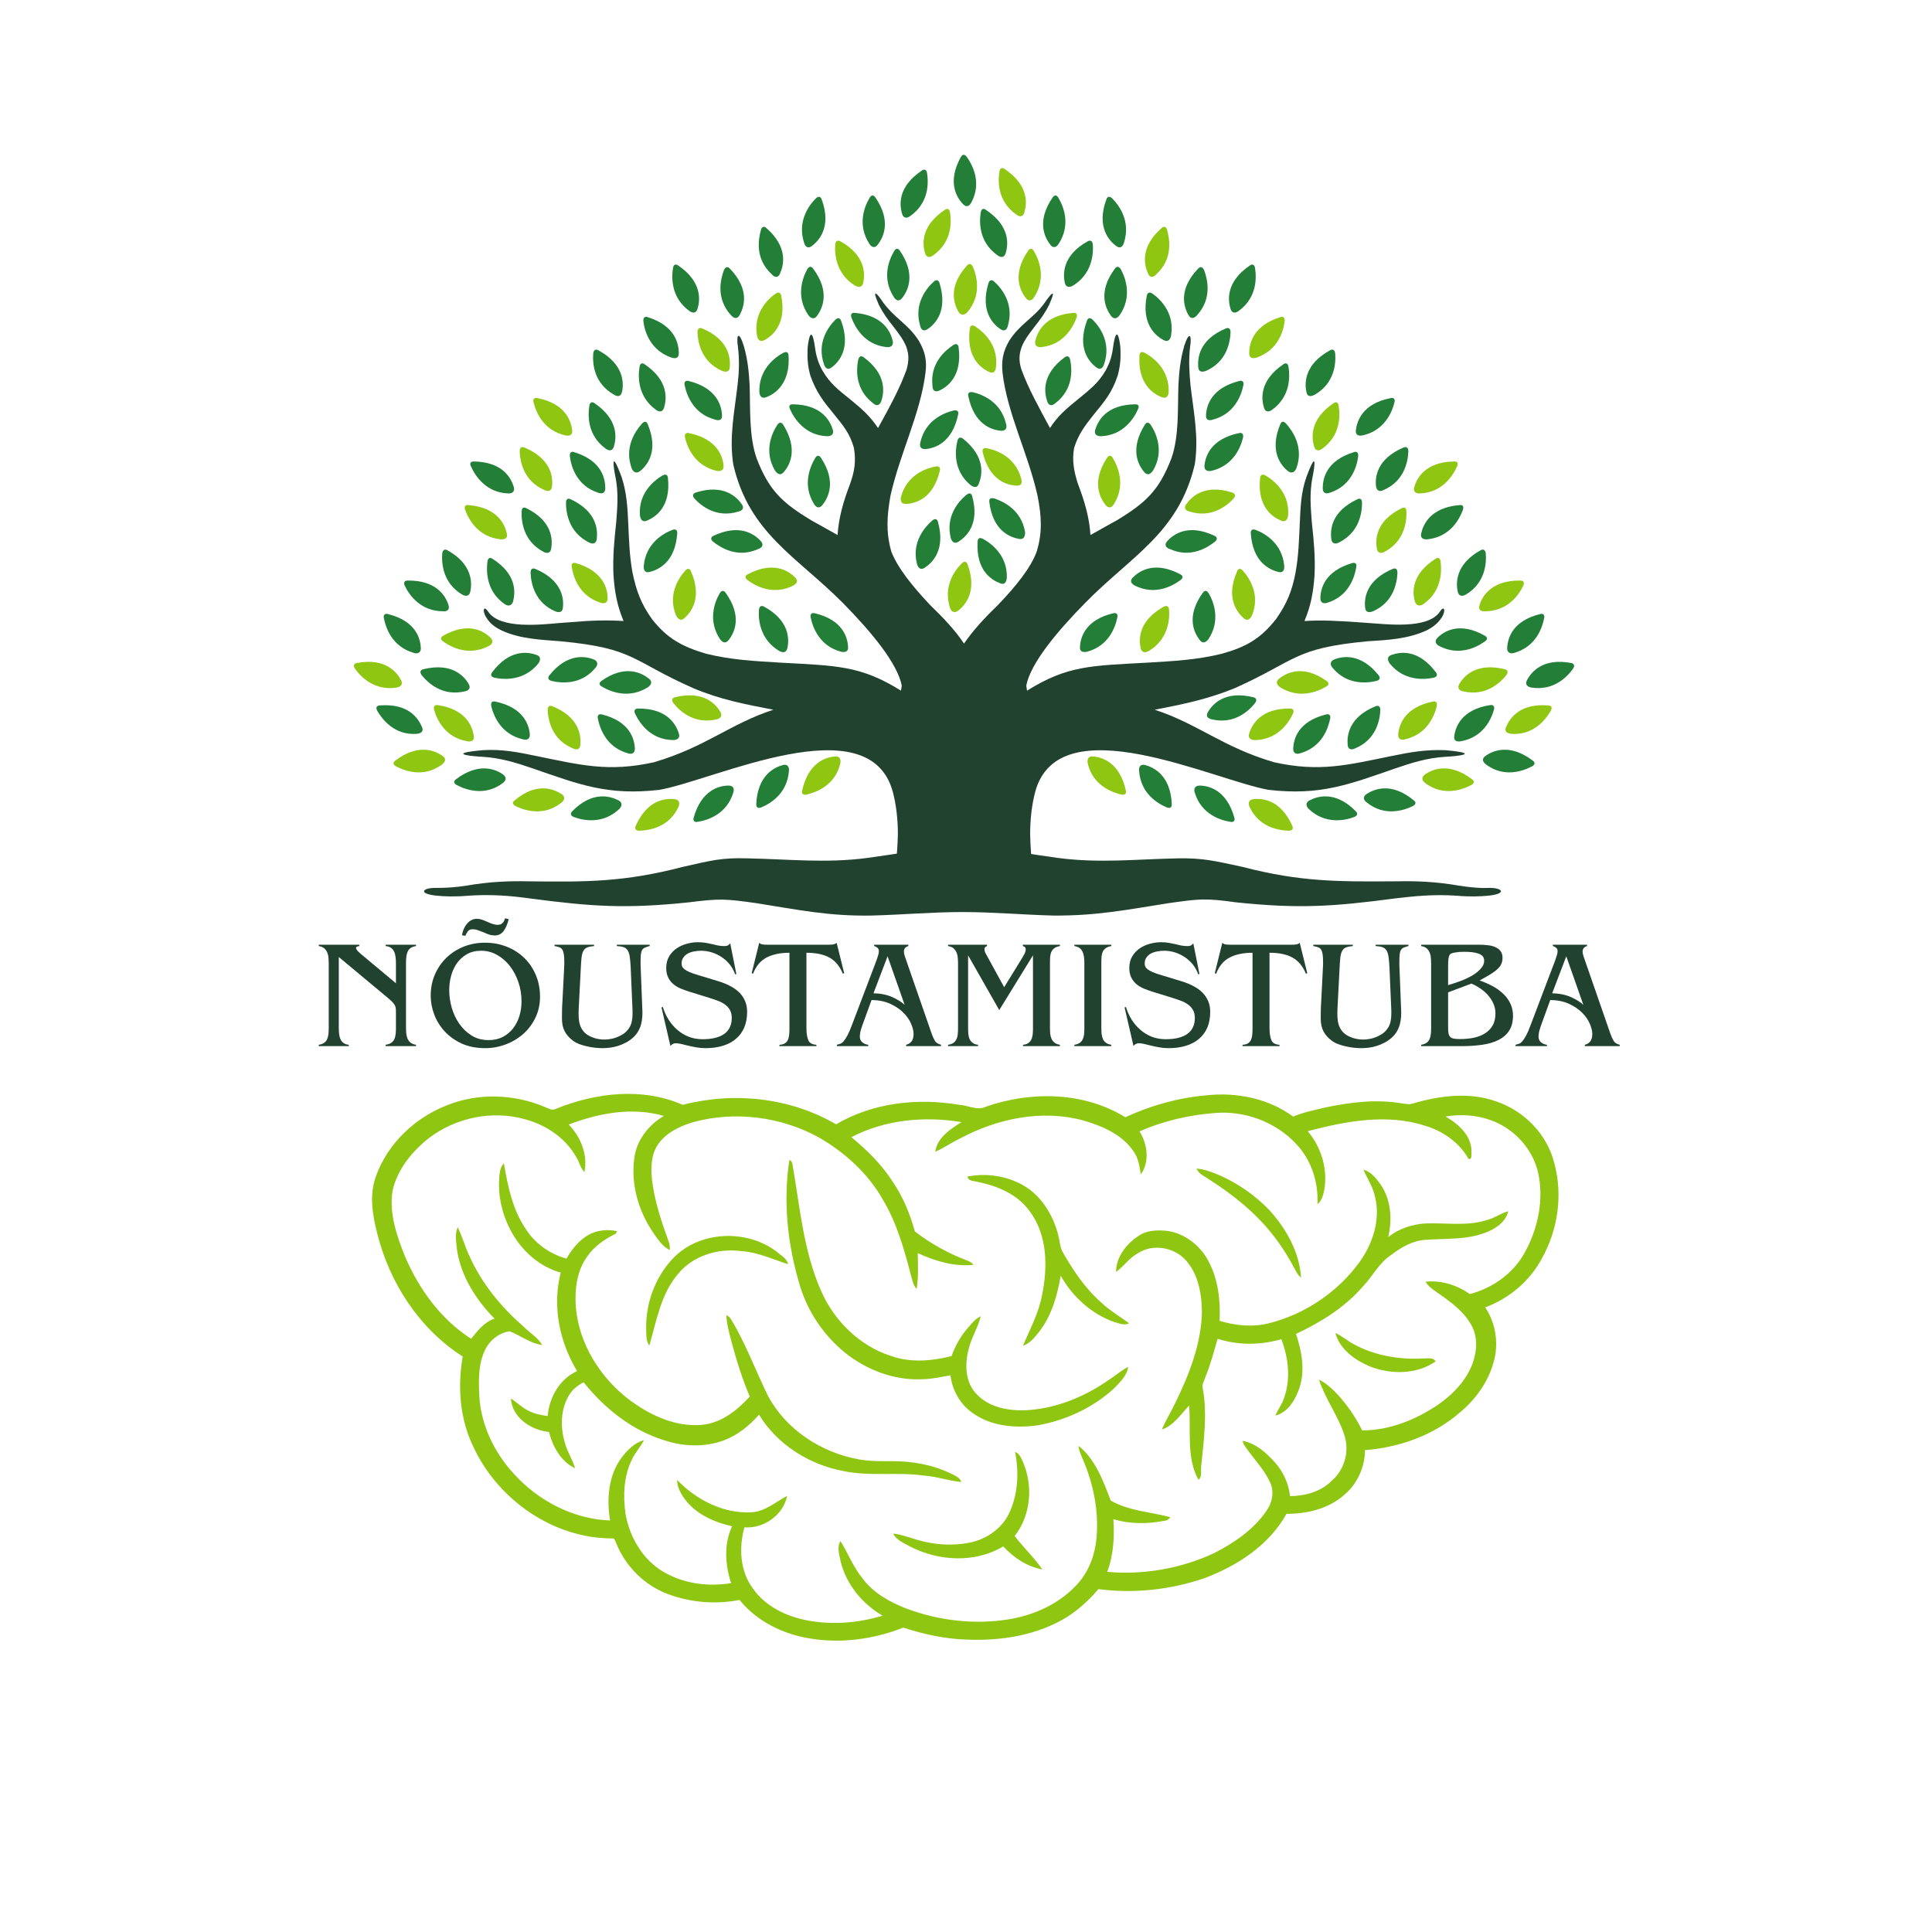 <svg xmlns="http://www.w3.org/2000/svg" xmlns:xlink="http://www.w3.org/1999/xlink" width="500" viewBox="0 0 375 375" height="500" preserveAspectRatio="xMidYMid meet"><defs><g></g></defs><path fill="#8ec611" d="M 212.113 146.82 C 213.926 146.969 217.324 147.953 218.531 153.465 C 218.684 154.07 218.305 154.371 217.625 154.219 C 215.738 153.766 212.113 152.406 211.129 148.18 C 210.98 147.422 211.207 146.742 212.113 146.82 " fill-opacity="1" fill-rule="evenodd"></path><path fill="#237f38" d="M 222.23 148.48 C 223.969 148.934 227.215 150.52 227.441 156.109 C 227.441 156.789 227.066 156.938 226.461 156.711 C 224.648 155.957 221.402 153.992 221.098 149.613 C 221.023 148.934 221.324 148.254 222.23 148.48 " fill-opacity="1" fill-rule="evenodd"></path><path fill="#237f38" d="M 232.805 152.484 C 234.617 152.484 238.09 153.312 239.602 158.75 C 239.75 159.355 239.375 159.656 238.77 159.508 C 236.883 159.203 233.184 158.07 231.898 153.844 C 231.672 153.164 231.898 152.484 232.805 152.484 " fill-opacity="1" fill-rule="evenodd"></path><path fill="#8ec611" d="M 243.227 155.125 C 245.039 154.898 248.586 155.203 250.852 160.336 C 251.078 160.941 250.777 161.242 250.098 161.242 C 248.133 161.168 244.359 160.562 242.547 156.637 C 242.242 155.957 242.32 155.277 243.227 155.125 " fill-opacity="1" fill-rule="evenodd"></path><path fill="#237f38" d="M 254.176 155.352 C 255.762 154.523 259.234 153.465 263.164 157.469 C 263.617 157.922 263.465 158.375 262.785 158.602 C 260.973 159.281 257.195 160.035 254.023 157.016 C 253.496 156.484 253.344 155.805 254.176 155.352 " fill-opacity="1" fill-rule="evenodd"></path><path fill="#237f38" d="M 265.203 154.145 C 266.711 153.164 270.035 151.727 274.414 155.352 C 274.945 155.73 274.793 156.184 274.188 156.484 C 272.453 157.316 268.75 158.523 265.352 155.805 C 264.672 155.352 264.445 154.672 265.203 154.145 " fill-opacity="1" fill-rule="evenodd"></path><path fill="#8ec611" d="M 271.395 142.516 C 271.547 140.703 272.602 137.305 278.117 136.172 C 278.719 136.02 279.023 136.398 278.871 137.078 C 278.418 138.965 276.984 142.516 272.754 143.496 C 272 143.723 271.32 143.496 271.395 142.516 " fill-opacity="1" fill-rule="evenodd"></path><path fill="#237f38" d="M 261.578 144.555 C 261.426 142.742 261.805 139.191 267.016 137.078 C 267.617 136.852 267.922 137.152 267.922 137.832 C 267.844 139.797 267.09 143.57 263.086 145.234 C 262.332 145.609 261.652 145.535 261.578 144.555 " fill-opacity="1" fill-rule="evenodd"></path><path fill="#237f38" d="M 251.004 145.309 C 251.078 143.496 251.91 140.023 257.422 138.664 C 258.027 138.512 258.328 138.891 258.18 139.492 C 257.801 141.383 256.594 145.008 252.363 146.215 C 251.684 146.441 251.004 146.289 251.004 145.309 " fill-opacity="1" fill-rule="evenodd"></path><path fill="#8ec611" d="M 242.469 142.363 C 243 140.625 244.734 137.453 250.398 137.531 C 251.078 137.531 251.23 137.984 250.93 138.586 C 250.098 140.324 247.984 143.57 243.602 143.648 C 242.773 143.648 242.168 143.27 242.469 142.363 " fill-opacity="1" fill-rule="evenodd"></path><path fill="#237f38" d="M 234.465 138.211 C 235.371 136.625 237.789 133.98 243.301 135.34 C 243.906 135.492 243.98 135.945 243.602 136.473 C 242.395 137.984 239.602 140.625 235.297 139.645 C 234.465 139.492 233.938 139.039 234.465 138.211 " fill-opacity="1" fill-rule="evenodd"></path><path fill="#8ec611" d="M 248.285 131.715 C 249.719 130.582 252.891 128.922 257.5 132.168 C 258.027 132.547 257.953 133 257.348 133.301 C 255.688 134.281 252.137 135.719 248.438 133.375 C 247.832 132.922 247.531 132.32 248.285 131.715 " fill-opacity="1" fill-rule="evenodd"></path><path fill="#237f38" d="M 258.934 128.016 C 260.594 127.336 264.145 126.73 267.617 131.109 C 267.996 131.641 267.77 132.016 267.164 132.168 C 265.277 132.621 261.426 133 258.633 129.602 C 258.18 129.07 258.102 128.391 258.934 128.016 " fill-opacity="1" fill-rule="evenodd"></path><path fill="#237f38" d="M 270.109 127.109 C 271.848 126.504 275.32 125.977 278.719 130.508 C 279.098 131.035 278.871 131.414 278.191 131.562 C 276.305 131.941 272.453 132.168 269.734 128.77 C 269.281 128.09 269.203 127.41 270.109 127.109 " fill-opacity="1" fill-rule="evenodd"></path><path fill="#237f38" d="M 264.977 117.969 C 264.75 116.156 265.125 112.609 270.336 110.418 C 270.941 110.191 271.242 110.496 271.242 111.176 C 271.168 113.137 270.488 116.914 266.484 118.648 C 265.73 118.953 265.051 118.875 264.977 117.969 " fill-opacity="1" fill-rule="evenodd"></path><path fill="#237f38" d="M 256.289 116.156 C 256.289 114.344 257.047 110.871 262.484 109.285 C 263.086 109.137 263.391 109.438 263.238 110.117 C 262.938 112.004 261.805 115.703 257.648 116.988 C 256.969 117.215 256.289 117.062 256.289 116.156 " fill-opacity="1" fill-rule="evenodd"></path><path fill="#237f38" d="M 258.406 104.68 C 258.18 102.867 258.328 99.316 263.465 96.902 C 264.07 96.598 264.371 96.977 264.371 97.582 C 264.371 99.543 263.844 103.32 259.914 105.285 C 259.234 105.66 258.555 105.586 258.406 104.68 " fill-opacity="1" fill-rule="evenodd"></path><path fill="#237f38" d="M 256.742 94.785 C 256.742 92.973 257.348 89.426 262.785 87.762 C 263.391 87.535 263.691 87.914 263.617 88.594 C 263.391 90.48 262.332 94.258 258.18 95.617 C 257.422 95.918 256.742 95.77 256.742 94.785 " fill-opacity="1" fill-rule="evenodd"></path><path fill="#237f38" d="M 209.621 125.598 C 209.695 123.785 210.602 120.312 216.113 119.027 C 216.719 118.875 217.02 119.254 216.871 119.859 C 216.492 121.746 215.207 125.371 210.98 126.504 C 210.223 126.656 209.543 126.504 209.621 125.598 " fill-opacity="1" fill-rule="evenodd"></path><path fill="#8ec611" d="M 221.402 125.824 C 221.023 124.086 220.949 120.461 225.934 117.742 C 226.535 117.441 226.84 117.742 226.914 118.348 C 227.066 120.234 226.762 124.086 222.988 126.352 C 222.309 126.73 221.629 126.73 221.402 125.824 " fill-opacity="1" fill-rule="evenodd"></path><path fill="#237f38" d="M 232.879 124.238 C 231.746 122.805 230.16 119.633 233.484 115.023 C 233.863 114.496 234.316 114.648 234.617 115.176 C 235.598 116.836 236.957 120.461 234.543 124.086 C 234.09 124.691 233.41 124.992 232.879 124.238 " fill-opacity="1" fill-rule="evenodd"></path><path fill="#8ec611" d="M 241.414 120.008 C 240.055 118.801 237.863 116.008 240.129 110.871 C 240.355 110.27 240.809 110.27 241.262 110.797 C 242.547 112.23 244.66 115.477 243 119.48 C 242.695 120.16 242.094 120.613 241.414 120.008 " fill-opacity="1" fill-rule="evenodd"></path><path fill="#237f38" d="M 248.133 111.023 C 246.398 110.57 243.148 109.137 242.773 103.473 C 242.773 102.793 243.148 102.641 243.754 102.867 C 245.566 103.547 248.891 105.512 249.266 109.816 C 249.344 110.645 249.039 111.25 248.133 111.023 " fill-opacity="1" fill-rule="evenodd"></path><path fill="#8ec611" d="M 248.664 101.055 C 247 100.375 243.98 98.41 244.586 92.746 C 244.66 92.066 245.113 91.992 245.641 92.293 C 247.305 93.277 250.324 95.691 250.023 99.996 C 249.945 100.828 249.492 101.434 248.664 101.055 " fill-opacity="1" fill-rule="evenodd"></path><path fill="#237f38" d="M 250.023 91.465 C 248.586 90.332 246.32 87.535 248.512 82.324 C 248.738 81.723 249.191 81.723 249.645 82.25 C 250.93 83.684 253.117 86.855 251.609 90.934 C 251.305 91.613 250.777 91.992 250.023 91.465 " fill-opacity="1" fill-rule="evenodd"></path><path fill="#237f38" d="M 226.535 105.059 C 227.746 103.699 230.613 101.582 235.75 104 C 236.355 104.301 236.277 104.754 235.824 105.133 C 234.316 106.34 231.066 108.379 227.066 106.566 C 226.309 106.34 225.934 105.738 226.535 105.059 " fill-opacity="1" fill-rule="evenodd"></path><path fill="#8ec611" d="M 230.238 97.883 C 231.293 96.371 233.863 93.879 239.223 95.617 C 239.828 95.844 239.828 96.297 239.449 96.75 C 238.164 98.184 235.145 100.602 230.992 99.316 C 230.16 99.168 229.707 98.637 230.238 97.883 " fill-opacity="1" fill-rule="evenodd"></path><path fill="#237f38" d="M 233.785 90.406 C 233.938 88.594 234.996 85.195 240.508 84.062 C 241.109 83.91 241.414 84.289 241.262 84.969 C 240.809 86.855 239.375 90.406 235.145 91.387 C 234.391 91.539 233.711 91.312 233.785 90.406 " fill-opacity="1" fill-rule="evenodd"></path><path fill="#237f38" d="M 234.09 80.59 C 234.164 78.777 235.07 75.301 240.582 73.941 C 241.188 73.793 241.488 74.168 241.336 74.773 C 240.961 76.66 239.676 80.285 235.523 81.418 C 234.691 81.723 234.012 81.57 234.09 80.59 " fill-opacity="1" fill-rule="evenodd"></path><path fill="#237f38" d="M 232.578 71.301 C 232.426 69.488 232.73 65.938 237.941 63.746 C 238.543 63.52 238.848 63.824 238.848 64.504 C 238.77 66.465 238.09 70.242 234.09 71.98 C 233.332 72.281 232.652 72.207 232.578 71.301 " fill-opacity="1" fill-rule="evenodd"></path><path fill="#8ec611" d="M 255.082 86.707 C 254.555 84.969 254.176 81.418 258.859 78.246 C 259.387 77.871 259.766 78.172 259.84 78.777 C 260.141 80.664 260.219 84.516 256.668 87.082 C 256.062 87.535 255.383 87.613 255.082 86.707 " fill-opacity="1" fill-rule="evenodd"></path><path fill="#8ec611" d="M 274.641 116.762 C 274.113 115.023 273.887 111.477 278.645 108.457 C 279.172 108.078 279.551 108.379 279.625 109.059 C 279.852 110.949 279.852 114.797 276.227 117.289 C 275.625 117.668 274.945 117.668 274.641 116.762 " fill-opacity="1" fill-rule="evenodd"></path><path fill="#8ec611" d="M 214.605 98.035 C 213.473 96.598 211.809 93.504 214.906 88.82 C 215.285 88.293 215.738 88.367 216.039 88.973 C 217.02 90.633 218.531 94.184 216.191 97.883 C 215.812 98.488 215.207 98.789 214.605 98.035 " fill-opacity="1" fill-rule="evenodd"></path><path fill="#237f38" d="M 212.566 83.457 C 213.094 81.723 214.68 78.551 220.344 78.473 C 221.023 78.473 221.176 78.852 220.871 79.457 C 220.117 81.191 218.004 84.516 213.699 84.668 C 212.941 84.668 212.34 84.363 212.566 83.457 " fill-opacity="1" fill-rule="evenodd"></path><path fill="#237f38" d="M 222.156 91.691 C 220.949 90.332 219.211 87.234 222.23 82.402 C 222.609 81.871 222.988 81.949 223.363 82.477 C 224.422 84.062 226.008 87.613 223.816 91.312 C 223.363 91.992 222.762 92.371 222.156 91.691 " fill-opacity="1" fill-rule="evenodd"></path><path fill="#8ec611" d="M 225.555 77.113 C 223.895 76.512 220.797 74.547 221.176 68.957 C 221.25 68.277 221.629 68.203 222.23 68.504 C 223.895 69.41 226.988 71.754 226.84 76.133 C 226.762 76.887 226.387 77.418 225.555 77.113 " fill-opacity="1" fill-rule="evenodd"></path><path fill="#237f38" d="M 212.793 71.301 C 211.355 70.242 209.016 67.523 210.98 62.238 C 211.207 61.633 211.66 61.633 212.113 62.086 C 213.473 63.445 215.738 66.543 214.301 70.695 C 214.074 71.449 213.547 71.902 212.793 71.301 " fill-opacity="1" fill-rule="evenodd"></path><path fill="#237f38" d="M 203.277 77.945 C 202.672 76.207 202.145 72.66 206.676 69.336 C 207.203 68.957 207.582 69.184 207.73 69.863 C 208.109 71.754 208.336 75.605 204.863 78.246 C 204.258 78.777 203.578 78.852 203.277 77.945 " fill-opacity="1" fill-rule="evenodd"></path><path fill="#237f38" d="M 194.137 113.215 C 192.477 112.609 189.379 110.723 189.758 105.059 C 189.832 104.379 190.211 104.301 190.816 104.605 C 192.477 105.512 195.574 107.852 195.422 112.156 C 195.348 112.988 194.969 113.59 194.137 113.215 " fill-opacity="1" fill-rule="evenodd"></path><path fill="#237f38" d="M 197.84 104.605 C 196.027 104.301 192.703 103.02 192.023 97.43 C 191.949 96.75 192.324 96.598 193.004 96.75 C 194.816 97.355 198.293 99.016 198.973 103.32 C 198.973 104.074 198.746 104.754 197.84 104.605 " fill-opacity="1" fill-rule="evenodd"></path><path fill="#8ec611" d="M 197.309 94.258 C 195.496 94.184 192.023 93.277 190.738 87.762 C 190.59 87.16 190.965 86.855 191.57 87.008 C 193.457 87.387 197.082 88.668 198.215 92.898 C 198.441 93.652 198.293 94.332 197.309 94.258 " fill-opacity="1" fill-rule="evenodd"></path><path fill="#8ec611" d="M 199.121 57.855 C 197.988 56.422 196.402 53.25 199.574 48.645 C 199.953 48.113 200.406 48.191 200.707 48.793 C 201.691 50.457 203.125 54.004 200.707 57.707 C 200.332 58.309 199.727 58.613 199.121 57.855 " fill-opacity="1" fill-rule="evenodd"></path><path fill="#237f38" d="M 215.66 61.332 C 214.605 59.895 213.02 56.648 216.418 52.117 C 216.793 51.59 217.246 51.738 217.551 52.27 C 218.457 53.93 219.816 57.555 217.324 61.18 C 216.871 61.785 216.266 62.086 215.66 61.332 " fill-opacity="1" fill-rule="evenodd"></path><path fill="#237f38" d="M 206.676 54.91 C 206.297 53.176 206.223 49.551 211.129 46.832 C 211.734 46.527 212.035 46.832 212.113 47.434 C 212.262 49.324 211.961 53.176 208.262 55.441 C 207.582 55.816 206.902 55.816 206.676 54.91 " fill-opacity="1" fill-rule="evenodd"></path><path fill="#237f38" d="M 230.691 61.18 C 229.785 59.594 228.652 56.195 232.578 52.117 C 233.031 51.664 233.41 51.816 233.711 52.418 C 234.391 54.23 235.297 57.934 232.352 61.18 C 231.824 61.785 231.145 62.012 230.691 61.18 " fill-opacity="1" fill-rule="evenodd"></path><path fill="#237f38" d="M 279.023 123.785 C 280.305 122.5 283.328 120.613 288.234 123.406 C 288.766 123.711 288.766 124.164 288.16 124.539 C 286.574 125.672 283.176 127.41 279.324 125.371 C 278.719 125.07 278.344 124.465 279.023 123.785 " fill-opacity="1" fill-rule="evenodd"></path><path fill="#237f38" d="M 288.312 146.742 C 289.746 145.688 293.07 144.25 297.523 147.648 C 298.055 148.027 297.902 148.48 297.297 148.781 C 295.562 149.688 291.938 150.973 288.461 148.406 C 287.781 147.875 287.555 147.273 288.312 146.742 " fill-opacity="1" fill-rule="evenodd"></path><path fill="#237f38" d="M 219.891 112.082 C 221.176 110.797 224.121 108.832 229.105 111.477 C 229.707 111.777 229.633 112.23 229.105 112.609 C 227.594 113.742 224.195 115.629 220.27 113.664 C 219.59 113.289 219.211 112.762 219.891 112.082 " fill-opacity="1" fill-rule="evenodd"></path><path fill="#237f38" d="M 225.855 66.012 C 224.27 65.184 221.477 62.84 222.609 57.328 C 222.762 56.723 223.215 56.648 223.742 57.027 C 225.328 58.16 228.047 60.879 227.293 65.184 C 227.141 65.938 226.688 66.465 225.855 66.012 " fill-opacity="1" fill-rule="evenodd"></path><path fill="#8ec611" d="M 276.531 150.367 C 277.965 149.312 281.289 147.875 285.742 151.273 C 286.273 151.652 286.121 152.105 285.516 152.406 C 283.781 153.312 280.156 154.598 276.68 152.031 C 276.078 151.578 275.773 150.973 276.531 150.367 " fill-opacity="1" fill-rule="evenodd"></path><path fill="#237f38" d="M 282.27 142.891 C 282.496 141.078 283.703 137.68 289.293 136.852 C 289.898 136.773 290.125 137.152 289.973 137.758 C 289.445 139.645 287.859 143.117 283.555 143.875 C 282.797 144.023 282.117 143.797 282.27 142.891 " fill-opacity="1" fill-rule="evenodd"></path><path fill="#237f38" d="M 282.949 114.875 C 282.57 113.137 282.496 109.512 287.406 106.793 C 287.934 106.492 288.312 106.793 288.387 107.398 C 288.539 109.285 288.312 113.137 284.535 115.402 C 283.855 115.781 283.176 115.781 282.949 114.875 " fill-opacity="1" fill-rule="evenodd"></path><path fill="#8ec611" d="M 267.242 106.492 C 266.938 104.68 267.016 101.129 272.074 98.637 C 272.68 98.336 272.98 98.637 272.98 99.316 C 273.055 101.281 272.602 105.059 268.75 107.098 C 268.07 107.473 267.391 107.398 267.242 106.492 " fill-opacity="1" fill-rule="evenodd"></path><path fill="#8ec611" d="M 283.25 132.773 C 284.156 131.188 286.574 128.543 292.086 129.902 C 292.691 130.055 292.766 130.508 292.391 131.035 C 291.18 132.547 288.387 135.188 284.082 134.207 C 283.25 134.055 282.797 133.602 283.25 132.773 " fill-opacity="1" fill-rule="evenodd"></path><path fill="#8ec611" d="M 292.312 141.156 C 292.992 139.492 294.883 136.473 300.547 136.926 C 301.227 137 301.301 137.379 301 137.984 C 300.016 139.645 297.676 142.742 293.371 142.438 C 292.539 142.363 291.938 141.984 292.312 141.156 " fill-opacity="1" fill-rule="evenodd"></path><path fill="#8ec611" d="M 200.934 66.238 C 201.312 64.504 202.746 61.18 208.336 60.727 C 209.016 60.652 209.168 61.105 208.941 61.707 C 208.262 63.52 206.449 66.918 202.145 67.371 C 201.387 67.449 200.785 67.145 200.934 66.238 " fill-opacity="1" fill-rule="evenodd"></path><path fill="#237f38" d="M 194.289 83.609 C 192.477 83.457 189.078 82.402 187.945 76.887 C 187.793 76.285 188.172 75.98 188.852 76.133 C 190.738 76.586 194.289 78.02 195.27 82.25 C 195.496 83.004 195.27 83.684 194.289 83.609 " fill-opacity="1" fill-rule="evenodd"></path><path fill="#8ec611" d="M 192.023 72.207 C 190.363 71.449 187.492 69.336 188.246 63.746 C 188.324 63.145 188.777 62.992 189.305 63.371 C 190.891 64.426 193.836 66.918 193.309 71.301 C 193.23 72.055 192.855 72.582 192.023 72.207 " fill-opacity="1" fill-rule="evenodd"></path><path fill="#237f38" d="M 194.215 63.898 C 192.703 62.918 190.211 60.348 191.871 54.91 C 192.098 54.309 192.551 54.23 193.004 54.684 C 194.441 55.969 196.855 58.988 195.648 63.145 C 195.496 63.973 194.969 64.426 194.215 63.898 " fill-opacity="1" fill-rule="evenodd"></path><path fill="#237f38" d="M 245.34 79.152 C 244.812 77.418 244.434 73.867 249.117 70.695 C 249.645 70.316 250.023 70.621 250.098 71.223 C 250.398 73.113 250.477 76.965 246.926 79.531 C 246.32 79.984 245.641 80.059 245.34 79.152 " fill-opacity="1" fill-rule="evenodd"></path><path fill="#8ec611" d="M 242.469 68.582 C 242.469 66.77 243.148 63.219 248.512 61.559 C 249.117 61.332 249.418 61.707 249.344 62.387 C 249.117 64.277 248.059 67.977 243.906 69.41 C 243.148 69.637 242.469 69.562 242.469 68.582 " fill-opacity="1" fill-rule="evenodd"></path><path fill="#237f38" d="M 253.57 76.059 C 253.195 74.32 253.195 70.695 258.18 67.977 C 258.781 67.676 259.086 67.977 259.16 68.656 C 259.312 70.621 259.008 74.395 255.234 76.586 C 254.402 77.039 253.723 77.039 253.57 76.059 " fill-opacity="1" fill-rule="evenodd"></path><path fill="#237f38" d="M 238.848 59.973 C 238.316 58.234 237.941 54.684 242.621 51.512 C 243.148 51.137 243.527 51.438 243.602 52.043 C 243.906 53.93 243.98 57.781 240.43 60.348 C 239.828 60.801 239.148 60.879 238.848 59.973 " fill-opacity="1" fill-rule="evenodd"></path><path fill="#237f38" d="M 267.09 94.41 C 266.863 92.598 267.242 89.047 272.453 86.855 C 273.055 86.629 273.359 86.934 273.359 87.613 C 273.281 89.574 272.602 93.352 268.602 95.09 C 267.922 95.465 267.242 95.391 267.09 94.41 " fill-opacity="1" fill-rule="evenodd"></path><path fill="#237f38" d="M 263.164 83.535 C 263.391 81.723 264.445 78.324 269.961 77.266 C 270.562 77.113 270.867 77.566 270.641 78.172 C 270.188 80.059 268.676 83.609 264.445 84.516 C 263.691 84.668 263.086 84.441 263.164 83.535 " fill-opacity="1" fill-rule="evenodd"></path><path fill="#8ec611" d="M 222.836 53.098 C 222.082 51.438 221.25 47.965 225.48 44.262 C 225.934 43.809 226.387 44.035 226.535 44.641 C 227.066 46.527 227.668 50.305 224.422 53.25 C 223.895 53.855 223.215 54.004 222.836 53.098 " fill-opacity="1" fill-rule="evenodd"></path><path fill="#237f38" d="M 275.852 103.547 C 276.227 101.809 277.664 98.488 283.328 98.035 C 284.008 97.957 284.156 98.41 283.93 99.016 C 283.25 100.828 281.438 104.227 277.059 104.68 C 276.305 104.754 275.625 104.453 275.852 103.547 " fill-opacity="1" fill-rule="evenodd"></path><path fill="#8ec611" d="M 274.492 94.559 C 275.02 92.824 276.605 89.652 282.27 89.574 C 282.949 89.574 283.102 89.953 282.797 90.559 C 282.043 92.293 279.93 95.617 275.625 95.77 C 274.867 95.844 274.266 95.465 274.492 94.559 " fill-opacity="1" fill-rule="evenodd"></path><path fill="#8ec611" d="M 287.18 117.441 C 287.707 115.703 289.52 112.609 295.109 112.684 C 295.789 112.684 295.938 113.137 295.637 113.742 C 294.805 115.477 292.617 118.648 288.234 118.648 C 287.48 118.727 286.875 118.348 287.18 117.441 " fill-opacity="1" fill-rule="evenodd"></path><path fill="#237f38" d="M 292.539 125.824 C 292.617 124.012 293.445 120.539 298.961 119.18 C 299.562 119.027 299.867 119.406 299.715 120.008 C 299.336 121.898 298.129 125.523 293.898 126.73 C 293.219 126.957 292.539 126.73 292.539 125.824 " fill-opacity="1" fill-rule="evenodd"></path><path fill="#237f38" d="M 216.645 47.738 C 215.207 46.68 212.793 43.961 214.754 38.676 C 214.98 38.07 215.434 38.07 215.887 38.523 C 217.246 39.883 219.512 42.98 218.152 47.133 C 217.926 47.887 217.398 48.34 216.645 47.738 " fill-opacity="1" fill-rule="evenodd"></path><path fill="#237f38" d="M 203.879 47.512 C 202.746 46.074 201.16 42.902 204.332 38.297 C 204.711 37.77 205.164 37.844 205.465 38.449 C 206.449 40.109 207.883 43.66 205.465 47.359 C 205.09 47.965 204.41 48.266 203.879 47.512 " fill-opacity="1" fill-rule="evenodd"></path><path fill="#237f38" d="M 296.391 132.016 C 297.223 130.43 299.488 127.637 305 128.695 C 305.605 128.844 305.68 129.297 305.305 129.828 C 304.172 131.414 301.527 134.133 297.223 133.453 C 296.469 133.301 295.938 132.848 296.391 132.016 " fill-opacity="1" fill-rule="evenodd"></path><path fill="#8ec611" d="M 162.117 146.82 C 160.305 146.969 156.906 147.953 155.699 153.465 C 155.547 154.07 155.926 154.371 156.605 154.219 C 158.492 153.766 162.117 152.406 163.102 148.18 C 163.25 147.422 163.023 146.742 162.117 146.82 " fill-opacity="1" fill-rule="evenodd"></path><path fill="#237f38" d="M 152 148.48 C 150.262 148.934 147.016 150.52 146.789 156.109 C 146.789 156.789 147.164 156.938 147.77 156.711 C 149.582 155.957 152.828 153.992 153.133 149.613 C 153.207 148.934 152.906 148.254 152 148.48 " fill-opacity="1" fill-rule="evenodd"></path><path fill="#237f38" d="M 141.426 152.484 C 139.613 152.484 136.141 153.312 134.629 158.75 C 134.477 159.355 134.855 159.656 135.461 159.508 C 137.348 159.203 141.047 158.07 142.332 153.844 C 142.559 153.164 142.406 152.484 141.426 152.484 " fill-opacity="1" fill-rule="evenodd"></path><path fill="#8ec611" d="M 131.004 155.125 C 129.191 154.898 125.641 155.203 123.375 160.336 C 123.148 160.941 123.453 161.242 124.133 161.242 C 126.094 161.168 129.871 160.562 131.684 156.637 C 131.984 155.957 131.91 155.277 131.004 155.125 " fill-opacity="1" fill-rule="evenodd"></path><path fill="#237f38" d="M 120.055 155.352 C 118.469 154.523 114.992 153.465 111.066 157.469 C 110.613 157.922 110.766 158.375 111.445 158.602 C 113.258 159.281 117.031 160.035 120.203 157.016 C 120.734 156.484 120.883 155.805 120.055 155.352 " fill-opacity="1" fill-rule="evenodd"></path><path fill="#8ec611" d="M 109.027 154.145 C 107.516 153.164 104.195 151.727 99.891 155.352 C 99.359 155.73 99.512 156.184 100.117 156.484 C 101.852 157.316 105.555 158.523 108.953 155.805 C 109.555 155.352 109.781 154.672 109.027 154.145 " fill-opacity="1" fill-rule="evenodd"></path><path fill="#237f38" d="M 102.836 142.516 C 102.684 140.703 101.625 137.305 96.113 136.172 C 95.508 136.02 95.207 136.398 95.359 137.078 C 95.812 138.965 97.246 142.516 101.477 143.496 C 102.23 143.723 102.91 143.496 102.836 142.516 " fill-opacity="1" fill-rule="evenodd"></path><path fill="#8ec611" d="M 112.652 144.555 C 112.805 142.742 112.426 139.191 107.215 137.078 C 106.609 136.852 106.309 137.152 106.309 137.832 C 106.383 139.797 107.141 143.57 111.141 145.234 C 111.898 145.609 112.578 145.535 112.652 144.555 " fill-opacity="1" fill-rule="evenodd"></path><path fill="#237f38" d="M 123.227 145.309 C 123.148 143.496 122.32 140.023 116.805 138.664 C 116.203 138.512 115.898 138.891 116.051 139.492 C 116.43 141.383 117.637 145.008 121.867 146.215 C 122.547 146.441 123.227 146.289 123.227 145.309 " fill-opacity="1" fill-rule="evenodd"></path><path fill="#237f38" d="M 131.758 142.363 C 131.23 140.625 129.492 137.453 123.828 137.531 C 123.148 137.531 123 137.984 123.301 138.586 C 124.133 140.324 126.246 143.57 130.625 143.648 C 131.457 143.648 132.062 143.27 131.758 142.363 " fill-opacity="1" fill-rule="evenodd"></path><path fill="#8ec611" d="M 139.84 138.211 C 138.934 136.625 136.516 133.98 131.004 135.34 C 130.398 135.492 130.324 135.945 130.703 136.473 C 131.91 137.984 134.703 140.625 139.008 139.645 C 139.766 139.492 140.293 139.039 139.84 138.211 " fill-opacity="1" fill-rule="evenodd"></path><path fill="#237f38" d="M 125.945 131.715 C 124.508 130.582 121.336 128.922 116.73 132.168 C 116.203 132.547 116.277 133 116.883 133.301 C 118.543 134.281 122.094 135.719 125.793 133.375 C 126.398 132.922 126.699 132.32 125.945 131.715 " fill-opacity="1" fill-rule="evenodd"></path><path fill="#237f38" d="M 115.297 128.016 C 113.633 127.336 110.086 126.73 106.609 131.109 C 106.234 131.641 106.461 132.016 107.062 132.168 C 108.953 132.621 112.805 133 115.598 129.602 C 116.051 129.07 116.125 128.391 115.297 128.016 " fill-opacity="1" fill-rule="evenodd"></path><path fill="#237f38" d="M 104.117 127.109 C 102.383 126.504 98.906 125.977 95.508 130.508 C 95.133 131.035 95.359 131.414 96.039 131.562 C 97.926 131.941 101.777 132.168 104.496 128.77 C 104.949 128.09 105.023 127.41 104.117 127.109 " fill-opacity="1" fill-rule="evenodd"></path><path fill="#237f38" d="M 109.254 117.969 C 109.48 116.156 109.102 112.609 103.891 110.418 C 103.289 110.191 102.984 110.496 102.984 111.176 C 103.062 113.137 103.742 116.914 107.742 118.648 C 108.5 118.953 109.18 118.875 109.254 117.969 " fill-opacity="1" fill-rule="evenodd"></path><path fill="#8ec611" d="M 117.938 116.156 C 117.938 114.344 117.184 110.871 111.746 109.285 C 111.141 109.137 110.84 109.438 110.992 110.117 C 111.293 112.004 112.426 115.703 116.578 116.988 C 117.258 117.215 117.938 117.062 117.938 116.156 " fill-opacity="1" fill-rule="evenodd"></path><path fill="#237f38" d="M 115.824 104.68 C 116.051 102.867 115.898 99.316 110.766 96.902 C 110.16 96.598 109.859 96.977 109.859 97.582 C 109.859 99.543 110.387 103.32 114.312 105.285 C 114.992 105.66 115.672 105.586 115.824 104.68 " fill-opacity="1" fill-rule="evenodd"></path><path fill="#237f38" d="M 117.484 94.785 C 117.484 92.973 116.883 89.426 111.445 87.762 C 110.84 87.535 110.539 87.914 110.613 88.594 C 110.84 90.48 111.898 94.258 116.051 95.617 C 116.805 95.918 117.484 95.77 117.484 94.785 " fill-opacity="1" fill-rule="evenodd"></path><path fill="#237f38" d="M 164.609 125.598 C 164.535 123.785 163.629 120.312 158.117 119.027 C 157.512 118.875 157.211 119.254 157.359 119.859 C 157.738 121.746 159.023 125.371 163.25 126.504 C 164.008 126.656 164.688 126.504 164.609 125.598 " fill-opacity="1" fill-rule="evenodd"></path><path fill="#237f38" d="M 152.828 125.824 C 153.207 124.086 153.281 120.461 148.297 117.742 C 147.695 117.441 147.391 117.742 147.316 118.348 C 147.164 120.234 147.469 124.086 151.242 126.352 C 151.922 126.73 152.602 126.73 152.828 125.824 " fill-opacity="1" fill-rule="evenodd"></path><path fill="#237f38" d="M 141.426 124.238 C 142.559 122.805 144.145 119.633 140.82 115.023 C 140.445 114.496 139.992 114.648 139.688 115.176 C 138.707 116.836 137.348 120.461 139.766 124.086 C 140.219 124.691 140.82 124.992 141.426 124.238 " fill-opacity="1" fill-rule="evenodd"></path><path fill="#8ec611" d="M 132.816 120.008 C 134.176 118.801 136.367 116.008 134.102 110.871 C 133.875 110.27 133.422 110.27 132.969 110.797 C 131.684 112.23 129.57 115.477 131.23 119.48 C 131.609 120.16 132.137 120.613 132.816 120.008 " fill-opacity="1" fill-rule="evenodd"></path><path fill="#237f38" d="M 126.094 111.023 C 127.832 110.57 131.078 109.137 131.457 103.473 C 131.457 102.793 131.078 102.641 130.477 102.867 C 128.664 103.547 125.34 105.512 124.961 109.816 C 124.887 110.645 125.188 111.25 126.094 111.023 " fill-opacity="1" fill-rule="evenodd"></path><path fill="#237f38" d="M 125.566 101.055 C 127.227 100.375 130.25 98.41 129.645 92.746 C 129.57 92.066 129.117 91.992 128.586 92.293 C 126.926 93.277 123.906 95.691 124.207 99.996 C 124.281 100.828 124.734 101.434 125.566 101.055 " fill-opacity="1" fill-rule="evenodd"></path><path fill="#237f38" d="M 124.207 91.465 C 125.641 90.332 127.906 87.535 125.719 82.324 C 125.492 81.723 125.039 81.723 124.586 82.25 C 123.301 83.684 121.109 86.855 122.621 90.934 C 122.922 91.613 123.453 91.992 124.207 91.465 " fill-opacity="1" fill-rule="evenodd"></path><path fill="#237f38" d="M 147.695 105.059 C 146.484 103.699 143.617 101.582 138.48 104 C 137.875 104.301 137.953 104.754 138.406 105.133 C 139.914 106.34 143.164 108.379 147.164 106.566 C 147.922 106.34 148.297 105.738 147.695 105.059 " fill-opacity="1" fill-rule="evenodd"></path><path fill="#237f38" d="M 143.992 97.883 C 142.938 96.371 140.367 93.879 135.008 95.617 C 134.402 95.844 134.402 96.297 134.781 96.75 C 136.062 98.184 139.086 100.602 143.238 99.316 C 144.07 99.168 144.523 98.637 143.992 97.883 " fill-opacity="1" fill-rule="evenodd"></path><path fill="#8ec611" d="M 140.445 90.406 C 140.293 88.594 139.234 85.195 133.723 84.062 C 133.117 83.91 132.816 84.289 132.969 84.969 C 133.422 86.855 134.855 90.406 139.086 91.387 C 139.84 91.539 140.52 91.312 140.445 90.406 " fill-opacity="1" fill-rule="evenodd"></path><path fill="#237f38" d="M 140.141 80.59 C 140.066 78.777 139.16 75.301 133.648 73.941 C 133.043 73.793 132.742 74.168 132.891 74.773 C 133.27 76.66 134.555 80.285 138.707 81.418 C 139.539 81.723 140.219 81.57 140.141 80.59 " fill-opacity="1" fill-rule="evenodd"></path><path fill="#8ec611" d="M 141.652 71.301 C 141.805 69.488 141.5 65.938 136.289 63.746 C 135.688 63.52 135.383 63.824 135.383 64.504 C 135.461 66.465 136.141 70.242 140.141 71.98 C 140.898 72.281 141.578 72.207 141.652 71.301 " fill-opacity="1" fill-rule="evenodd"></path><path fill="#237f38" d="M 119.148 86.707 C 119.676 84.969 120.055 81.418 115.371 78.246 C 114.844 77.871 114.465 78.172 114.391 78.777 C 114.086 80.664 114.012 84.516 117.562 87.082 C 118.164 87.535 118.844 87.613 119.148 86.707 " fill-opacity="1" fill-rule="evenodd"></path><path fill="#237f38" d="M 99.586 116.762 C 100.039 115.023 100.344 111.477 95.586 108.457 C 95.059 108.078 94.68 108.379 94.605 109.059 C 94.379 110.949 94.379 114.797 98 117.289 C 98.605 117.668 99.285 117.668 99.586 116.762 " fill-opacity="1" fill-rule="evenodd"></path><path fill="#237f38" d="M 159.625 98.035 C 160.758 96.598 162.422 93.504 159.324 88.82 C 158.945 88.293 158.492 88.367 158.191 88.973 C 157.211 90.633 155.699 94.184 158.039 97.883 C 158.418 98.488 159.023 98.789 159.625 98.035 " fill-opacity="1" fill-rule="evenodd"></path><path fill="#237f38" d="M 161.664 83.457 C 161.137 81.723 159.551 78.551 153.887 78.473 C 153.207 78.473 153.055 78.852 153.359 79.457 C 154.113 81.191 156.227 84.516 160.531 84.668 C 161.289 84.668 161.891 84.363 161.664 83.457 " fill-opacity="1" fill-rule="evenodd"></path><path fill="#237f38" d="M 152.074 91.691 C 153.281 90.332 155.02 87.234 152 82.402 C 151.621 81.871 151.242 81.949 150.867 82.477 C 149.809 84.062 148.223 87.613 150.414 91.312 C 150.867 91.992 151.469 92.371 152.074 91.691 " fill-opacity="1" fill-rule="evenodd"></path><path fill="#237f38" d="M 148.676 77.113 C 150.336 76.512 153.434 74.547 153.055 68.957 C 152.98 68.277 152.602 68.203 152 68.504 C 150.336 69.41 147.242 71.754 147.391 76.133 C 147.469 76.887 147.844 77.418 148.676 77.113 " fill-opacity="1" fill-rule="evenodd"></path><path fill="#237f38" d="M 161.438 71.301 C 162.875 70.242 165.215 67.523 163.25 62.238 C 163.023 61.633 162.57 61.633 162.117 62.086 C 160.758 63.445 158.492 66.543 159.93 70.695 C 160.156 71.449 160.684 71.902 161.438 71.301 " fill-opacity="1" fill-rule="evenodd"></path><path fill="#237f38" d="M 171.027 77.945 C 171.633 76.207 172.16 72.66 167.629 69.336 C 167.102 68.957 166.727 69.184 166.574 69.863 C 166.195 71.754 165.969 75.605 169.441 78.246 C 169.973 78.777 170.652 78.852 171.027 77.945 " fill-opacity="1" fill-rule="evenodd"></path><path fill="#8ec611" d="M 185.906 118.574 C 187.34 117.516 189.758 114.797 187.793 109.512 C 187.566 108.91 187.113 108.91 186.66 109.363 C 185.301 110.723 183.035 113.816 184.395 117.969 C 184.621 118.648 185.152 119.102 185.906 118.574 " fill-opacity="1" fill-rule="evenodd"></path><path fill="#237f38" d="M 179.488 110.191 C 180.996 109.211 183.566 106.719 182.055 101.281 C 181.902 100.676 181.449 100.602 180.922 101.055 C 179.488 102.34 176.918 105.207 177.977 109.438 C 178.203 110.27 178.73 110.723 179.488 110.191 " fill-opacity="1" fill-rule="evenodd"></path><path fill="#8ec611" d="M 175.863 97.809 C 177.676 97.73 181.148 96.824 182.434 91.312 C 182.582 90.707 182.207 90.406 181.527 90.559 C 179.637 90.934 176.012 92.219 174.879 96.449 C 174.73 97.203 174.957 97.883 175.863 97.809 " fill-opacity="1" fill-rule="evenodd"></path><path fill="#237f38" d="M 175.105 57.855 C 176.238 56.422 177.824 53.25 174.652 48.645 C 174.277 48.113 173.824 48.191 173.52 48.793 C 172.539 50.457 171.105 54.004 173.52 57.707 C 173.898 58.309 174.504 58.613 175.105 57.855 " fill-opacity="1" fill-rule="evenodd"></path><path fill="#237f38" d="M 158.57 61.332 C 159.625 59.895 161.211 56.648 157.812 52.117 C 157.438 51.59 156.984 51.738 156.68 52.27 C 155.773 53.93 154.414 57.555 156.906 61.18 C 157.359 61.785 158.039 62.086 158.57 61.332 " fill-opacity="1" fill-rule="evenodd"></path><path fill="#8ec611" d="M 167.555 54.91 C 167.934 53.176 168.008 49.551 163.102 46.832 C 162.496 46.527 162.195 46.832 162.117 47.434 C 161.969 49.324 162.27 53.176 165.969 55.441 C 166.648 55.816 167.328 55.816 167.555 54.91 " fill-opacity="1" fill-rule="evenodd"></path><path fill="#237f38" d="M 143.539 61.18 C 144.445 59.594 145.578 56.195 141.652 52.117 C 141.199 51.664 140.82 51.816 140.52 52.418 C 139.84 54.23 138.934 57.934 141.879 61.18 C 142.406 61.785 143.086 62.012 143.539 61.18 " fill-opacity="1" fill-rule="evenodd"></path><path fill="#8ec611" d="M 95.207 123.785 C 93.926 122.5 90.902 120.613 85.996 123.406 C 85.465 123.711 85.465 124.164 86.07 124.539 C 87.656 125.672 91.055 127.41 94.906 125.371 C 95.508 125.07 95.887 124.465 95.207 123.785 " fill-opacity="1" fill-rule="evenodd"></path><path fill="#8ec611" d="M 85.918 146.742 C 84.484 145.688 81.16 144.25 76.707 147.648 C 76.176 148.027 76.328 148.48 76.934 148.781 C 78.668 149.688 82.293 150.973 85.77 148.406 C 86.449 147.875 86.676 147.273 85.918 146.742 " fill-opacity="1" fill-rule="evenodd"></path><path fill="#8ec611" d="M 154.34 112.082 C 153.055 110.797 150.109 108.832 145.125 111.477 C 144.523 111.777 144.598 112.23 145.125 112.609 C 146.637 113.742 150.035 115.629 153.961 113.664 C 154.641 113.289 155.02 112.762 154.34 112.082 " fill-opacity="1" fill-rule="evenodd"></path><path fill="#8ec611" d="M 148.375 66.012 C 149.961 65.184 152.754 62.84 151.621 57.328 C 151.469 56.723 151.016 56.648 150.488 57.027 C 148.902 58.16 146.184 60.879 146.938 65.184 C 147.09 65.938 147.543 66.465 148.375 66.012 " fill-opacity="1" fill-rule="evenodd"></path><path fill="#237f38" d="M 97.699 150.367 C 96.266 149.312 92.941 147.875 88.488 151.273 C 87.957 151.652 88.109 152.105 88.715 152.406 C 90.449 153.312 94.074 154.598 97.547 152.031 C 98.152 151.578 98.453 150.973 97.699 150.367 " fill-opacity="1" fill-rule="evenodd"></path><path fill="#8ec611" d="M 91.961 142.891 C 91.734 141.078 90.527 137.68 84.938 136.852 C 84.332 136.773 84.105 137.152 84.258 137.758 C 84.785 139.645 86.371 143.117 90.676 143.875 C 91.434 144.023 92.113 143.797 91.961 142.891 " fill-opacity="1" fill-rule="evenodd"></path><path fill="#237f38" d="M 91.281 114.875 C 91.66 113.137 91.734 109.512 86.824 106.793 C 86.297 106.492 85.918 106.793 85.844 107.398 C 85.691 109.285 85.918 113.137 89.695 115.402 C 90.375 115.781 91.055 115.781 91.281 114.875 " fill-opacity="1" fill-rule="evenodd"></path><path fill="#237f38" d="M 106.988 106.492 C 107.289 104.68 107.215 101.129 102.156 98.637 C 101.551 98.336 101.25 98.637 101.25 99.316 C 101.172 101.281 101.625 105.059 105.477 107.098 C 106.156 107.473 106.836 107.398 106.988 106.492 " fill-opacity="1" fill-rule="evenodd"></path><path fill="#237f38" d="M 90.98 132.773 C 90.074 131.188 87.656 128.543 82.145 129.902 C 81.539 130.055 81.465 130.508 81.84 131.035 C 83.051 132.547 85.844 135.188 90.148 134.207 C 90.98 134.055 91.434 133.602 90.98 132.773 " fill-opacity="1" fill-rule="evenodd"></path><path fill="#237f38" d="M 81.918 141.156 C 81.238 139.492 79.348 136.473 73.684 136.926 C 73.004 137 72.93 137.379 73.23 137.984 C 74.215 139.645 76.555 142.742 80.859 142.438 C 81.691 142.363 82.293 141.984 81.918 141.156 " fill-opacity="1" fill-rule="evenodd"></path><path fill="#237f38" d="M 173.293 66.238 C 172.918 64.504 171.48 61.18 165.895 60.727 C 165.215 60.652 165.062 61.105 165.289 61.707 C 165.969 63.52 167.781 66.918 172.086 67.371 C 172.84 67.449 173.445 67.145 173.293 66.238 " fill-opacity="1" fill-rule="evenodd"></path><path fill="#237f38" d="M 179.637 87.16 C 181.449 87.008 184.848 85.949 185.98 80.438 C 186.133 79.832 185.754 79.531 185.074 79.684 C 183.188 80.137 179.637 81.57 178.656 85.801 C 178.43 86.555 178.656 87.234 179.637 87.16 " fill-opacity="1" fill-rule="evenodd"></path><path fill="#237f38" d="M 182.281 75.832 C 183.941 75.074 186.812 72.961 186.059 67.371 C 185.98 66.77 185.527 66.617 185 66.996 C 183.414 68.051 180.469 70.543 180.996 74.926 C 180.996 75.68 181.375 76.207 182.281 75.832 " fill-opacity="1" fill-rule="evenodd"></path><path fill="#237f38" d="M 180.016 63.898 C 181.527 62.918 184.02 60.348 182.355 54.91 C 182.129 54.309 181.676 54.23 181.223 54.684 C 179.789 55.969 177.371 58.988 178.582 63.145 C 178.73 63.973 179.262 64.426 180.016 63.898 " fill-opacity="1" fill-rule="evenodd"></path><path fill="#224230" d="M 172.086 174.688 C 173.598 172.344 174.199 166.078 174.277 161.848 C 174.277 159.129 173.973 156.258 173.293 153.691 C 168.688 136.773 138.707 151.426 127.984 153.312 C 118.016 154.445 112.578 152.332 103.438 149.16 C 100.117 148.027 97.246 147.121 93.699 146.895 C 90.676 146.742 86.977 146.215 93.699 145.609 C 97.473 145.383 100.492 145.988 104.117 146.742 C 112.652 148.48 118.09 149.914 126.926 147.953 C 136.969 145.008 141.727 140.477 150.109 137.758 C 144.598 136.699 139.84 135.793 134.629 133.602 C 122.469 128.242 123.301 125.824 108.727 124.465 C 104.875 124.164 100.871 124.012 97.32 122.352 C 95.961 121.672 95.055 120.992 94.301 119.707 C 93.621 118.574 93.848 117.367 94.754 118.727 C 97.094 122.199 105.102 121.219 108.727 120.914 L 110.766 120.766 C 114.312 120.461 117.484 120.312 121.035 120.539 C 119.828 117.668 119.297 115.023 119.07 111.551 C 118.922 108.004 119.223 104.906 119.602 101.434 C 119.828 98.488 120.055 95.844 119.523 92.898 C 119.07 90.785 118.469 86.707 120.656 92.598 C 121.641 95.617 121.789 98.336 121.941 101.508 C 122.094 104.832 122.168 107.852 122.773 111.176 C 123.527 114.723 124.434 117.215 126.547 120.16 C 129.492 123.938 132.438 125.523 137.047 126.883 C 141.879 128.09 146.484 128.316 151.469 128.617 C 162.344 129.223 167.027 129.148 174.879 134.055 L 175.031 133.074 C 174.199 128.77 169.141 122.652 163.629 117.062 C 154.641 108.004 145.43 103.547 142.332 90.18 C 141.5 84.816 142.559 79.984 143.164 74.699 C 143.465 72.129 143.539 69.941 143.238 67.371 C 142.859 64.957 143.391 64.051 144.371 67.145 C 145.125 69.789 145.352 72.055 145.504 74.773 C 145.656 79.305 145.352 84.668 146.863 88.973 C 149.281 95.238 151.848 97.582 157.438 100.98 C 159.324 102.035 160.984 102.941 162.57 103.848 C 162.797 100.527 163.629 97.504 164.988 93.957 L 165.141 93.504 C 165.82 91.539 166.195 89.5 165.742 86.934 C 164.988 84.215 163.703 82.629 161.969 80.512 C 159.852 77.945 158.418 76.133 157.285 72.887 C 156.758 70.996 156.68 69.488 156.758 67.523 C 156.984 65.258 157.586 63.145 158.191 67.449 C 158.418 69.109 158.797 70.395 159.625 71.902 C 161.062 74.395 162.723 75.68 164.988 77.492 C 167.328 79.379 168.914 80.816 170.426 83.082 C 172.539 79.23 174.652 75.453 176.012 71.602 C 176.391 70.016 176.465 68.957 175.938 67.371 C 175.332 65.863 174.426 64.73 173.445 63.445 C 172.312 62.012 171.406 60.801 170.574 59.141 C 168.988 55.516 170.426 57.176 171.406 58.688 C 172.465 60.121 173.52 61.105 174.805 62.238 C 176.238 63.52 177.297 64.504 178.355 66.164 C 179.562 68.277 179.941 69.941 179.637 72.355 C 178.656 80.285 174.652 88.066 172.84 96.223 C 172.16 100.074 171.934 103.246 172.992 107.02 C 174.199 110.191 177.07 113.742 180.469 117.367 C 183.035 119.859 185.301 122.199 187.113 124.918 C 188.926 122.273 191.191 119.859 193.762 117.367 C 197.16 113.816 200.105 110.191 201.238 107.02 C 202.371 103.246 202.145 100.074 201.387 96.223 C 199.574 88.066 195.496 80.211 194.59 72.355 C 194.363 69.941 194.668 68.277 195.875 66.164 C 196.934 64.504 197.988 63.52 199.426 62.238 C 200.707 61.105 201.84 60.121 202.824 58.688 C 203.805 57.254 205.238 55.516 203.652 59.141 C 202.824 60.801 201.918 62.012 200.785 63.445 C 199.801 64.73 198.895 65.863 198.293 67.371 C 197.762 68.883 197.762 70.016 198.215 71.602 C 199.574 75.379 201.691 79.152 203.805 83.082 C 205.238 80.816 206.902 79.379 209.242 77.492 C 211.434 75.68 213.168 74.395 214.605 71.902 C 215.434 70.395 215.812 69.184 216.039 67.449 C 216.645 63.145 217.246 65.184 217.473 67.523 C 217.551 69.488 217.473 70.996 216.945 72.887 C 215.887 76.133 214.379 77.945 212.262 80.512 C 210.527 82.703 209.316 84.289 208.488 86.934 C 208.035 89.426 208.488 91.465 209.09 93.504 L 209.242 93.957 C 210.602 97.504 211.434 100.527 211.66 103.848 C 213.246 102.941 214.906 102.035 216.793 100.98 C 222.383 97.582 224.949 95.238 227.367 88.973 C 228.879 84.668 228.574 79.379 228.727 74.773 C 228.879 72.055 229.105 69.789 229.859 67.145 C 230.84 64.125 231.371 65.031 230.992 67.371 C 230.691 69.941 230.84 72.129 231.066 74.699 C 231.672 79.984 232.73 84.816 231.898 90.18 C 228.727 103.547 219.512 107.926 210.602 117.062 C 205.09 122.652 200.027 128.77 199.199 133.074 L 199.348 134.055 C 207.203 129.148 211.809 129.223 222.762 128.617 C 227.746 128.316 232.352 128.09 237.184 126.883 C 241.789 125.598 244.66 124.012 247.68 120.16 C 249.797 117.141 250.777 114.723 251.457 111.176 C 252.062 107.852 252.137 104.832 252.289 101.508 C 252.438 98.336 252.516 95.617 253.57 92.598 C 255.762 86.707 255.156 90.785 254.703 92.898 C 254.176 95.844 254.402 98.488 254.629 101.434 C 255.008 104.906 255.309 108.004 255.156 111.551 C 254.93 115.023 254.402 117.668 253.195 120.539 C 256.742 120.312 259.914 120.539 263.465 120.766 L 265.504 120.914 C 269.129 121.141 277.133 122.199 279.477 118.727 C 280.383 117.367 280.609 118.574 279.93 119.707 C 279.172 120.914 278.266 121.672 276.906 122.352 C 273.359 124.012 269.355 124.238 265.504 124.465 C 251.004 125.824 251.758 128.164 239.602 133.602 C 234.391 135.719 229.633 136.699 224.121 137.758 C 232.504 140.477 237.262 145.008 247.305 147.953 C 256.141 149.914 261.578 148.48 270.109 146.742 C 273.734 145.988 276.832 145.461 280.531 145.609 C 287.254 146.215 283.555 146.742 280.531 146.895 C 276.984 147.121 274.113 148.027 270.789 149.16 C 261.652 152.332 256.215 154.445 246.246 153.312 C 235.523 151.426 205.543 136.773 200.934 153.691 C 200.254 156.258 199.953 159.129 199.953 161.848 C 200.027 166.078 200.559 172.27 202.145 174.688 Z M 172.086 174.688 " fill-opacity="1" fill-rule="evenodd"></path><path fill="#237f38" d="M 128.891 79.152 C 129.418 77.418 129.797 73.867 125.113 70.695 C 124.586 70.316 124.207 70.621 124.133 71.223 C 123.828 73.113 123.754 76.965 127.305 79.531 C 127.906 79.984 128.586 80.059 128.891 79.152 " fill-opacity="1" fill-rule="evenodd"></path><path fill="#237f38" d="M 131.758 68.582 C 131.758 66.77 131.078 63.219 125.719 61.559 C 125.113 61.332 124.812 61.707 124.887 62.387 C 125.113 64.277 126.172 67.977 130.324 69.41 C 131.078 69.637 131.758 69.562 131.758 68.582 " fill-opacity="1" fill-rule="evenodd"></path><path fill="#237f38" d="M 120.734 76.059 C 121.109 74.32 121.109 70.695 116.125 67.977 C 115.523 67.676 115.219 67.977 115.145 68.656 C 114.992 70.621 115.297 74.395 119.148 76.586 C 119.828 77.039 120.508 77.039 120.734 76.059 " fill-opacity="1" fill-rule="evenodd"></path><path fill="#237f38" d="M 135.383 59.973 C 135.914 58.234 136.289 54.684 131.609 51.512 C 131.078 51.137 130.703 51.438 130.625 52.043 C 130.324 53.93 130.25 57.781 133.797 60.348 C 134.402 60.801 135.082 60.879 135.383 59.973 " fill-opacity="1" fill-rule="evenodd"></path><path fill="#8ec611" d="M 107.141 94.41 C 107.367 92.598 106.988 89.047 101.777 86.855 C 101.172 86.629 100.871 86.934 100.871 87.613 C 100.945 89.574 101.625 93.352 105.629 95.09 C 106.309 95.465 107.062 95.391 107.141 94.41 " fill-opacity="1" fill-rule="evenodd"></path><path fill="#8ec611" d="M 111.066 83.535 C 110.84 81.723 109.781 78.324 104.27 77.266 C 103.664 77.113 103.363 77.566 103.59 78.172 C 104.043 80.059 105.555 83.609 109.781 84.516 C 110.539 84.668 111.141 84.441 111.066 83.535 " fill-opacity="1" fill-rule="evenodd"></path><path fill="#237f38" d="M 151.395 53.098 C 152.148 51.438 152.98 47.965 148.75 44.262 C 148.297 43.809 147.844 44.035 147.695 44.641 C 147.164 46.527 146.562 50.305 149.809 53.25 C 150.336 53.855 151.016 54.004 151.395 53.098 " fill-opacity="1" fill-rule="evenodd"></path><path fill="#8ec611" d="M 98.379 103.547 C 98 101.809 96.566 98.488 90.902 98.035 C 90.223 97.957 90.074 98.41 90.301 99.016 C 90.98 100.828 92.793 104.227 97.172 104.68 C 98 104.754 98.605 104.453 98.379 103.547 " fill-opacity="1" fill-rule="evenodd"></path><path fill="#237f38" d="M 99.738 94.559 C 99.211 92.824 97.625 89.652 91.961 89.574 C 91.281 89.574 91.129 89.953 91.434 90.559 C 92.188 92.293 94.301 95.617 98.605 95.77 C 99.359 95.844 99.965 95.465 99.738 94.559 " fill-opacity="1" fill-rule="evenodd"></path><path fill="#237f38" d="M 87.051 117.441 C 86.523 115.703 84.711 112.609 79.121 112.684 C 78.441 112.684 78.293 113.137 78.594 113.742 C 79.426 115.477 81.613 118.648 85.996 118.648 C 86.75 118.727 87.355 118.348 87.051 117.441 " fill-opacity="1" fill-rule="evenodd"></path><path fill="#237f38" d="M 81.691 125.824 C 81.613 124.012 80.785 120.539 75.27 119.18 C 74.668 119.027 74.363 119.406 74.516 120.008 C 74.895 121.898 76.102 125.523 80.332 126.73 C 81.012 126.957 81.691 126.73 81.691 125.824 " fill-opacity="1" fill-rule="evenodd"></path><path fill="#237f38" d="M 157.586 47.738 C 159.023 46.68 161.438 43.961 159.477 38.676 C 159.25 38.07 158.797 38.07 158.344 38.523 C 156.984 39.883 154.719 42.98 156.078 47.133 C 156.305 47.887 156.832 48.34 157.586 47.738 " fill-opacity="1" fill-rule="evenodd"></path><path fill="#237f38" d="M 170.348 47.512 C 171.48 46.074 173.066 42.902 169.895 38.297 C 169.52 37.77 169.066 37.844 168.762 38.449 C 167.781 40.109 166.348 43.66 168.762 47.359 C 169.141 47.965 169.82 48.266 170.348 47.512 " fill-opacity="1" fill-rule="evenodd"></path><path fill="#8ec611" d="M 77.84 132.016 C 77.008 130.43 74.742 127.637 69.23 128.695 C 68.625 128.844 68.551 129.297 68.926 129.828 C 70.059 131.414 72.703 134.133 77.008 133.453 C 77.762 133.301 78.293 132.848 77.84 132.016 " fill-opacity="1" fill-rule="evenodd"></path><path fill="#237f38" d="M 186.059 105.133 C 187.566 104.152 190.211 101.734 188.699 96.297 C 188.551 95.691 188.098 95.617 187.566 96.07 C 186.059 97.277 183.488 100.223 184.547 104.453 C 184.773 105.133 185.227 105.66 186.059 105.133 " fill-opacity="1" fill-rule="evenodd"></path><path fill="#237f38" d="M 189.984 93.879 C 190.664 92.219 191.344 88.668 186.887 85.121 C 186.359 84.742 185.98 84.969 185.832 85.574 C 185.379 87.461 185 91.312 188.324 94.105 C 189.004 94.637 189.684 94.785 189.984 93.879 " fill-opacity="1" fill-rule="evenodd"></path><path fill="#8ec611" d="M 186.059 60.574 C 185.152 58.988 183.941 55.668 187.719 51.512 C 188.172 51.059 188.551 51.211 188.852 51.816 C 189.605 53.629 190.59 57.328 187.719 60.652 C 187.266 61.105 186.586 61.332 186.059 60.574 " fill-opacity="1" fill-rule="evenodd"></path><path fill="#8ec611" d="M 179.562 49.172 C 179.035 47.434 178.656 43.887 183.414 40.715 C 183.941 40.336 184.32 40.641 184.395 41.242 C 184.699 43.129 184.773 46.98 181.148 49.551 C 180.543 50.004 179.863 50.078 179.562 49.172 " fill-opacity="1" fill-rule="evenodd"></path><path fill="#237f38" d="M 195.195 49.172 C 195.723 47.434 196.102 43.887 191.344 40.715 C 190.816 40.336 190.438 40.641 190.363 41.242 C 190.059 43.129 189.984 46.98 193.609 49.551 C 194.215 50.004 194.895 50.078 195.195 49.172 " fill-opacity="1" fill-rule="evenodd"></path><path fill="#237f38" d="M 175.105 41.547 C 174.578 39.809 174.199 36.258 178.957 33.086 C 179.488 32.711 179.863 33.012 179.941 33.617 C 180.242 35.504 180.316 39.355 176.691 41.922 C 176.09 42.375 175.41 42.449 175.105 41.547 " fill-opacity="1" fill-rule="evenodd"></path><path fill="#8ec611" d="M 198.82 41.242 C 199.348 39.508 199.727 35.957 194.969 32.785 C 194.441 32.406 194.062 32.711 193.988 33.312 C 193.684 35.203 193.609 39.055 197.234 41.621 C 197.84 42.148 198.594 42.148 198.82 41.242 " fill-opacity="1" fill-rule="evenodd"></path><path fill="#237f38" d="M 186.965 39.656 C 185.68 38.375 183.793 35.352 186.512 30.445 C 186.812 29.914 187.266 29.914 187.645 30.445 C 188.777 32.031 190.59 35.43 188.551 39.281 C 188.172 39.961 187.645 40.336 186.965 39.656 " fill-opacity="1" fill-rule="evenodd"></path><path fill="#224230" d="M 288.84 173.855 C 287.254 174.008 285.289 174.082 282.723 173.855 C 278.344 173.555 274.566 173.93 270.789 174.383 C 258.781 175.969 252.137 176.422 239.902 175.141 C 233.938 174.309 232.805 174.461 226.914 175.289 C 218.758 176.574 212.793 177.781 204.41 177.707 C 198.52 177.555 192.703 177.027 186.812 177.027 C 180.922 177.027 175.105 177.555 169.215 177.707 C 160.836 177.859 154.867 176.574 146.711 175.289 C 140.82 174.461 139.688 174.383 133.723 175.141 C 121.488 176.422 114.844 175.969 102.836 174.383 C 99.059 173.855 95.207 173.555 90.902 173.855 C 88.336 174.082 86.371 174.008 84.785 173.855 C 81.012 173.477 81.992 172.27 84.711 172.344 C 86.371 172.344 88.262 172.27 90.602 171.891 C 94.98 171.137 98.758 170.984 102.457 171.062 C 113.859 171.211 121.188 171.211 132.516 168.266 C 138.102 166.984 140.219 166.453 145.051 166.605 C 153.055 166.758 160.23 167.586 168.309 166.531 C 191.949 163.207 181.754 163.207 205.391 166.531 C 213.473 167.586 220.645 166.758 228.652 166.605 C 233.484 166.531 235.598 167.059 241.188 168.266 C 252.516 171.211 259.84 171.137 271.242 171.062 C 274.945 170.984 278.797 171.137 283.102 171.891 C 285.516 172.27 287.406 172.422 288.992 172.344 C 291.633 172.27 292.617 173.477 288.84 173.855 " fill-opacity="1" fill-rule="nonzero"></path><path fill="#8ec611" d="M 299.277 244.262 C 302.371 238.762 303.359 232.062 301.727 225.918 C 300.395 220.289 295.926 215.652 290.473 213.805 C 285.23 211.914 279.473 212.645 274.234 214.191 C 273.504 214.449 272.773 214.234 272 214.148 C 267.145 213.332 262.203 213.934 257.434 214.922 C 255.246 215.438 253.055 215.867 250.992 216.727 C 246.223 213.203 239.992 211.957 234.152 212.602 C 228.695 213.074 223.367 214.578 218.43 216.855 C 210.395 211.914 200.172 211.742 191.406 214.793 C 189.73 215.652 187.926 214.535 186.207 214.449 C 178.09 213.074 169.453 214.02 162.281 218.23 C 153.387 213.031 142.434 211.871 132.508 214.449 C 124.691 211.012 115.625 212.086 107.895 215.223 C 107.207 215.652 106.477 215.137 105.789 214.879 C 99.816 212.344 92.812 212.086 86.758 214.535 C 80.57 216.941 75.285 221.922 73.012 228.195 C 71.637 231.805 72.281 235.801 73.227 239.449 C 75.629 249.031 81.387 257.922 89.809 263.293 C 88.777 269.266 89.25 275.578 92 281.078 C 96.809 291.219 107.465 298.605 118.805 298.605 C 119.32 298.52 119.406 299.164 119.578 299.465 C 121.383 304.02 125.121 307.758 129.715 309.434 C 134.098 311.062 138.953 311.449 143.551 310.547 C 146.945 314.758 152.055 317.207 157.211 318.023 C 163.312 319.055 169.625 318.152 175.34 315.918 C 179.293 317.207 183.375 318.109 187.539 318.238 C 194.328 318.539 201.418 317.422 207.258 313.77 C 209.492 312.309 211.469 310.504 213.188 308.445 C 220.105 309.348 227.277 308.574 233.852 306.297 C 240.207 303.891 246.352 299.895 249.703 293.836 C 253.656 293.836 257.82 292.891 260.871 290.188 C 263.449 288.082 264.91 284.773 264.953 281.465 C 271.699 280.949 278.398 278.543 283.512 274.031 C 286.691 271.371 289.141 267.762 290.086 263.723 C 290.859 260.328 290.215 256.633 288.281 253.758 C 292.922 252.039 296.957 248.645 299.277 244.262 Z M 295.84 243.316 C 293.605 247.27 289.613 250.062 285.273 251.18 C 282.824 249.418 279.773 248.473 276.723 248.773 C 277.195 249.719 278.098 250.234 278.914 250.836 C 281.406 252.598 284.027 254.402 285.531 257.105 C 286.605 258.91 286.734 261.102 286.262 263.121 C 285.402 267.117 282.438 270.34 279.172 272.617 C 274.836 275.578 269.68 277.641 264.395 277.641 C 263.02 274.848 261.215 272.273 259.023 270.039 C 258.121 269.18 257.176 268.32 256.02 267.805 C 257.262 271.629 259.84 274.934 261 278.758 C 261.945 281.809 260.914 285.332 258.508 287.395 C 256.406 289.543 253.355 290.359 250.391 290.402 C 250.133 288.039 249.145 285.762 247.555 283.957 C 245.836 282.023 243.816 280.176 241.195 279.66 C 241.238 279.832 241.324 280.176 241.41 280.348 C 243.043 282.883 245.32 285.031 246.566 287.824 C 247.34 289.543 246.953 291.605 245.922 293.105 C 243.43 296.844 239.562 299.465 235.613 301.484 C 229.211 304.449 221.949 305.738 214.906 305.094 C 216.152 301.828 216.324 298.305 216.109 294.867 C 219.332 295.855 222.809 295.812 226.117 295.168 C 226.547 295.125 226.934 294.867 227.148 294.48 C 223.281 293.449 219.117 293.277 215.594 291.262 C 214.133 287.438 212.629 283.27 209.363 280.648 C 209.406 281.594 209.879 282.496 210.223 283.355 C 212.242 288.082 213.273 293.234 212.844 298.391 C 212.586 301.57 211.469 304.75 209.363 307.199 C 205.926 311.148 200.988 313.426 195.961 314.285 C 189.258 315.402 182.258 314.586 175.941 312.223 C 172.719 310.977 169.539 309.219 167.434 306.383 C 165.629 304.191 164.602 301.484 163.141 299.121 C 162.367 300.367 162.969 301.871 163.184 303.16 C 164.301 307.586 167.391 311.32 171.301 313.598 C 166.703 315.016 161.766 315.402 157.039 314.586 C 152.828 313.855 148.617 311.879 146.129 308.316 C 143.637 304.965 143.379 300.41 144.496 296.457 C 148.273 296.715 152.012 294.094 152.785 290.359 C 150.551 291.52 148.531 293.363 145.914 293.535 C 140.414 293.836 135.172 291.133 131.434 287.266 C 131.434 288.812 132.293 290.188 133.238 291.391 C 135.43 294.051 138.781 295.512 142.09 296.242 C 140.5 299.68 140.715 303.719 141.918 307.285 C 137.492 308.016 132.766 307.414 128.855 305.137 C 124.82 302.816 122.242 298.434 121.426 293.922 C 120.91 290.316 121.039 286.492 122.715 283.184 C 123.316 281.895 124.348 280.82 124.992 279.531 C 123.145 280.047 121.77 281.465 120.652 282.926 C 118.074 286.363 117.73 291.004 118.418 295.125 C 111.328 294.867 104.543 291.348 99.816 286.148 C 95.949 281.98 93.328 276.566 93.027 270.855 C 92.898 267.934 92.812 264.84 94.102 262.133 C 94.961 260.199 96.852 258.695 98.914 258.395 C 101.02 259.211 102.91 260.758 105.23 261.059 C 104.371 259.555 102.781 258.695 101.578 257.449 C 97.238 253.672 93.5 249.117 91.141 243.832 C 90.238 242.027 89.766 240.008 88.82 238.203 C 88.262 239.578 88.562 241.082 88.691 242.5 C 89.422 247.656 92.383 252.297 95.992 255.945 C 94.016 256.59 92.684 258.309 91.441 259.855 C 85.555 256.074 81.301 250.191 78.594 243.832 C 77.004 239.836 75.5 235.5 76.188 231.16 C 77.09 227.035 79.926 223.555 83.148 220.977 C 88.391 216.941 95.52 215.438 101.879 217.242 C 105.961 218.316 109.742 220.848 111.844 224.586 C 112.445 225.531 112.66 226.691 113.434 227.508 C 114.121 224.156 112.746 220.676 110.387 218.273 C 116.227 216.039 122.715 214.836 128.859 216.598 C 125.938 218.316 123.66 221.191 123.145 224.586 C 122.371 229.785 123.918 235.113 126.883 239.406 C 127.742 240.609 128.602 241.984 130.016 242.629 C 130.016 242.07 130.016 241.469 129.758 240.91 C 128.344 237 127.012 233.008 126.539 228.883 C 126.324 226.605 126.367 224.07 127.742 222.094 C 129.328 219.816 131.992 218.57 134.57 217.801 C 142.648 215.609 151.496 216.727 158.844 220.719 C 163.957 223.641 168.508 227.766 171.43 232.965 C 174.051 237.387 175.469 242.371 176.758 247.312 C 177.059 248.301 177.188 249.418 177.918 250.191 C 178.305 247.871 178.176 245.551 178.133 243.23 C 181.527 244.777 185.219 245.895 188.957 245.508 C 188.656 245.078 188.184 244.82 187.668 244.648 C 184.059 243.273 180.625 241.383 177.574 239.02 C 176.629 235.586 175.254 232.234 173.234 229.312 C 171.129 226.004 168.25 223.211 165.246 220.719 C 171.773 217.328 179.422 216.598 186.637 217.801 C 184.445 219.172 181.914 220.805 181.527 223.555 C 183.246 222.824 184.746 221.707 186.422 220.934 C 193.598 217.113 202.191 215.309 210.18 217.457 C 213.875 218.527 217.785 220.16 220.02 223.469 C 220.961 224.758 221.176 226.391 221.434 227.938 C 223.195 225.531 222.723 222.008 221.176 219.602 C 225.773 217.586 230.715 216.426 235.742 216.039 C 241.582 215.523 247.641 217.758 251.637 222.094 C 254.559 225.188 255.934 229.527 255.719 233.738 C 256.578 233.051 256.836 231.934 257.051 230.902 C 257.734 226.906 256.449 222.652 253.828 219.559 C 261.215 217.629 269.207 216.082 276.68 218.527 C 280.117 219.559 283.297 221.793 285.059 224.973 C 285.832 225.016 285.531 224.027 285.617 223.555 C 285.66 220.461 283.082 218.145 280.59 216.727 C 284.457 216.039 288.625 216.641 292.02 218.699 C 295.238 220.676 297.688 223.898 298.547 227.594 C 299.707 232.793 298.547 238.547 295.84 243.316 Z M 295.84 243.316 " fill-opacity="1" fill-rule="nonzero"></path><path fill="#8ec611" d="M 288.281 239.277 C 290.215 238.547 292.234 237.258 292.75 235.113 C 291.289 235.457 290.129 236.445 288.668 236.785 C 284.758 238.074 280.633 237.301 276.594 237.473 C 274.02 237.645 271.484 238.504 269.465 240.094 C 270.238 236.742 270.023 233.008 268.09 230.086 C 267.23 228.84 266.199 227.465 264.652 227.035 C 265.383 228.797 266.5 230.387 266.887 232.277 C 268.004 236.699 266.457 241.426 263.836 245.035 C 259.625 250.793 253.355 255.043 246.438 256.805 C 243.258 257.664 239.863 257.32 236.73 256.375 C 236.902 252.469 236.473 248.43 234.625 244.906 C 233.078 241.855 230.113 239.492 226.719 238.934 C 224.785 238.719 222.68 238.719 221.004 239.879 C 218.645 241.426 216.625 243.961 216.625 246.883 C 218.129 245.809 219.16 244.176 220.832 243.273 C 223.754 241.34 227.965 242.07 230.242 244.691 C 232.605 247.398 233.25 251.137 233.293 254.617 C 233.164 260.887 230.801 266.859 228.051 272.445 C 227.234 274.16 226.246 275.75 225.516 277.469 C 227.836 276.695 229.168 274.504 230.801 272.832 C 231.23 277.598 230.199 282.797 232.605 287.223 C 233.465 286.578 232.992 285.375 233.164 284.473 C 233.68 279.445 234.367 274.289 233.422 269.266 C 233.336 268.535 233.809 267.891 233.98 267.246 C 234.969 264.84 235.613 262.348 236.344 259.855 C 240.336 261.145 244.676 261.102 248.715 259.941 C 250.09 263.551 250.562 267.676 249.23 271.371 C 248.844 272.574 248.027 273.602 247.555 274.762 C 250.047 274.117 251.465 271.629 252.238 269.352 C 253.355 265.914 252.668 262.262 251.551 258.91 C 256.406 256.633 261.043 253.758 264.566 249.676 C 266.457 247.699 267.66 245.121 269.98 243.617 C 271.957 242.113 274.191 240.781 276.723 240.652 C 280.504 240.352 284.543 240.695 288.281 239.277 Z M 288.281 239.277 " fill-opacity="1" fill-rule="nonzero"></path><path fill="#8ec611" d="M 265.898 265.227 C 269.98 266.816 275.008 266.816 278.656 264.238 C 278.141 263.379 277.066 263.723 276.207 263.68 C 271.57 263.938 266.801 263.121 262.719 260.887 C 261.516 260.242 260.484 259.297 259.195 258.738 C 260.055 261.918 263.02 264.023 265.898 265.227 Z M 265.898 265.227 " fill-opacity="1" fill-rule="nonzero"></path><path fill="#8ec611" d="M 252.539 248 C 252.238 243.059 249.66 238.504 246.395 234.898 C 243.645 232.02 240.293 229.699 236.688 228.109 C 235.27 227.508 233.809 226.949 232.262 226.82 C 232.691 227.938 233.895 228.324 234.754 228.969 C 239.262 231.848 243.516 235.242 246.867 239.449 C 248.672 241.684 250.176 244.133 251.508 246.668 C 251.766 247.184 252.109 247.656 252.539 248 Z M 252.539 248 " fill-opacity="1" fill-rule="nonzero"></path><path fill="#8ec611" d="M 216.152 269.566 C 217.312 268.363 218.73 267.074 218.988 265.312 C 217.613 266 216.496 267.031 215.207 267.848 C 210.48 271.156 204.895 273.43 199.098 273.73 C 195.703 273.859 191.965 273.176 189.559 270.598 C 187.324 268.32 187.238 264.797 188.012 261.875 C 188.527 259.641 189.816 257.707 190.375 255.473 C 189.258 255.988 188.484 257.02 187.711 257.922 C 186.379 259.469 185.391 261.273 184.703 263.207 C 180.84 264.195 176.672 264.539 172.848 263.164 C 166.789 261.188 161.895 256.332 159.359 250.535 C 155.965 242.844 155.277 234.383 153.859 226.219 C 153.816 225.789 153.688 225.316 153.215 225.145 C 151.969 233.309 152.871 241.684 155.277 249.59 C 156.824 254.703 159.961 259.297 164.129 262.648 C 168.207 265.871 173.406 267.891 178.648 267.719 C 180.625 267.719 182.559 267.289 184.488 266.945 C 184.832 269.867 186.379 272.617 188.828 274.289 C 192.438 276.867 197.164 277.254 201.418 276.652 C 206.785 275.707 212.027 273.305 216.152 269.566 Z M 216.152 269.566 " fill-opacity="1" fill-rule="nonzero"></path><path fill="#8ec611" d="M 216.367 256.633 C 217.27 256.891 218.258 257.32 219.16 256.848 C 217.355 255.516 215.379 254.359 213.746 252.812 C 210.566 250.02 208.203 246.453 206.141 242.801 C 205.711 241.77 205.668 240.652 205.367 239.578 C 204.379 235.801 202.145 232.148 198.711 230.129 C 195.445 228.238 191.492 227.637 187.797 228.367 C 187.969 229.312 189 229.184 189.73 229.398 C 193.598 230.172 197.508 231.805 199.871 235.113 C 203.305 239.707 203.391 245.895 202.273 251.309 C 201.633 254.832 199.914 258.008 198.539 261.23 C 199.957 260.715 200.902 259.512 201.805 258.352 C 204.164 255.258 205.238 251.395 205.883 247.613 C 208.16 251.695 211.898 255.086 216.367 256.633 Z M 216.367 256.633 " fill-opacity="1" fill-rule="nonzero"></path><path fill="#8ec611" d="M 202.316 304.621 C 200.73 302.301 198.625 300.367 196.949 298.133 C 200.086 294.137 200.559 288.426 198.582 283.828 C 198.238 283.055 197.895 282.152 197.035 281.809 C 197.766 285.633 197.637 289.629 196.09 293.234 C 194.758 296.5 191.621 298.734 188.227 299.422 C 184.789 300.109 181.184 299.852 177.832 298.82 C 176.371 298.391 174.91 297.832 173.363 297.66 C 173.965 298.949 175.426 299.465 176.586 300.152 C 182.172 303.031 189.215 303.461 194.715 300.152 C 196.734 302.301 199.312 304.105 202.316 304.621 Z M 202.316 304.621 " fill-opacity="1" fill-rule="nonzero"></path><path fill="#8ec611" d="M 186.594 287.652 C 186.293 286.75 185.348 286.406 184.574 286.02 C 181.055 284.301 177.102 283.613 173.234 283.613 C 171.086 283.613 168.895 283.656 166.746 283.27 C 159.445 281.98 152.57 277.512 149.047 270.898 C 146.645 266 144.754 260.801 141.918 256.117 C 141.746 255.73 141.359 255.473 140.973 255.258 C 141.059 257.02 141.531 258.695 141.961 260.371 C 142.949 264.023 144.066 267.633 145.527 271.07 C 143.078 273.773 139.984 276.223 136.203 276.566 C 131.219 276.996 126.41 274.805 122.457 271.93 C 116.613 267.633 112.316 260.844 111.758 253.543 C 111.543 250.191 111.973 246.625 113.992 243.875 C 115.367 241.855 117.43 240.48 119.535 239.449 C 119.578 239.32 119.707 239.105 119.793 238.977 C 117.902 238.547 115.84 238.762 114.121 239.75 C 112.316 240.824 110.984 242.5 109.957 244.305 C 106.734 243.402 103.855 241.383 102.051 238.547 C 99.473 234.77 98.57 230.215 97.797 225.789 C 96.809 226.906 96.938 228.496 96.852 229.871 C 96.852 237.258 101.492 244.949 108.84 247.012 C 107.164 253.5 108.582 260.457 112.016 266.129 C 108.625 267.633 106.605 271.242 106.305 274.848 C 104.973 274.676 103.684 274.418 102.48 273.773 C 101.277 273.176 100.332 272.188 99.172 271.457 C 99.387 275.148 103.082 277.598 106.562 277.941 C 107.293 280.82 108.883 283.699 111.629 284.988 C 111.156 283.355 110.172 281.895 109.699 280.219 C 108.711 277.082 108.754 273.473 110.555 270.641 C 111.199 269.609 112.23 268.879 113.262 268.277 C 117.344 273.387 122.672 277.641 128.984 279.574 C 132.637 280.777 136.719 280.949 140.371 279.617 C 143.121 278.629 145.441 276.738 147.328 274.59 C 150.809 280.348 157.039 284.258 163.57 285.504 C 168.766 286.621 174.094 285.676 179.336 286.406 C 181.785 286.578 184.145 287.438 186.594 287.652 Z M 186.594 287.652 " fill-opacity="1" fill-rule="nonzero"></path><path fill="#8ec611" d="M 152.957 245.379 C 152.742 244.219 151.539 243.66 150.723 242.93 C 144.883 238.504 135.688 238.891 130.574 244.305 C 127.184 247.914 125.336 252.898 125.422 257.836 C 125.465 258.953 125.336 260.199 126.023 261.188 C 127.441 256.418 128.258 251.137 131.648 247.227 C 134.57 243.66 139.469 242.242 143.938 242.844 C 147.113 243.059 149.992 244.434 152.957 245.379 Z M 152.957 245.379 " fill-opacity="1" fill-rule="nonzero"></path><g fill="#224230" fill-opacity="1"><g transform="translate(60.822, 203.055)"><g><path d="M 8.922 -19.688 L 8.922 -19.422 C 8.492 -19.379 8.281 -19.258 8.281 -19.062 C 8.281 -19.02 8.32 -18.91 8.406 -18.734 C 8.488 -18.555 8.75 -18.285 9.188 -17.922 L 16.031 -12.203 L 16.031 -16.094 C 16.031 -16.531 16.004 -16.941 15.953 -17.328 C 15.91 -17.723 15.816 -18.066 15.672 -18.359 C 15.535 -18.648 15.336 -18.891 15.078 -19.078 C 14.816 -19.266 14.469 -19.379 14.031 -19.422 L 14.031 -19.688 L 19.922 -19.688 L 19.922 -19.422 C 19.484 -19.359 19.133 -19.234 18.875 -19.047 C 18.613 -18.859 18.422 -18.617 18.297 -18.328 C 18.172 -18.035 18.086 -17.711 18.047 -17.359 C 18.004 -17.016 17.984 -16.656 17.984 -16.281 L 17.984 -3.594 C 17.984 -3.156 18.004 -2.75 18.047 -2.375 C 18.086 -2.008 18.176 -1.68 18.312 -1.391 C 18.445 -1.098 18.645 -0.852 18.906 -0.656 C 19.164 -0.457 19.504 -0.328 19.922 -0.266 L 19.922 0 L 14.031 0 L 14.031 -0.266 C 14.445 -0.328 14.789 -0.441 15.062 -0.609 C 15.332 -0.785 15.535 -1.004 15.672 -1.266 C 15.816 -1.535 15.91 -1.848 15.953 -2.203 C 16.004 -2.566 16.031 -2.977 16.031 -3.438 L 16.031 -6.641 C 16.031 -6.941 16.016 -7.195 15.984 -7.406 C 15.961 -7.613 15.891 -7.816 15.766 -8.016 C 15.648 -8.211 15.484 -8.422 15.266 -8.641 C 15.047 -8.859 14.754 -9.117 14.391 -9.422 L 4.938 -17.297 L 4.938 -3.594 C 4.938 -3.176 4.957 -2.77 5 -2.375 C 5.039 -1.988 5.129 -1.645 5.266 -1.344 C 5.398 -1.039 5.598 -0.797 5.859 -0.609 C 6.117 -0.422 6.457 -0.305 6.875 -0.266 L 6.875 0 L 1.047 0 L 1.047 -0.266 C 1.484 -0.328 1.832 -0.453 2.094 -0.641 C 2.352 -0.828 2.547 -1.066 2.672 -1.359 C 2.805 -1.648 2.891 -1.969 2.922 -2.312 C 2.961 -2.664 2.984 -3.031 2.984 -3.406 L 2.984 -16.094 C 2.984 -16.5 2.961 -16.883 2.922 -17.25 C 2.891 -17.613 2.801 -17.945 2.656 -18.25 C 2.52 -18.551 2.328 -18.805 2.078 -19.016 C 1.828 -19.223 1.484 -19.359 1.047 -19.422 L 1.047 -19.688 Z M 8.922 -19.688 "></path></g></g></g><g fill="#224230" fill-opacity="1"><g transform="translate(82.257, 203.055)"><g><path d="M 11.156 -18.516 C 10.082 -18.516 9.148 -18.289 8.359 -17.844 C 7.578 -17.395 6.93 -16.805 6.422 -16.078 C 5.91 -15.348 5.535 -14.531 5.297 -13.625 C 5.055 -12.719 4.938 -11.797 4.938 -10.859 C 4.938 -9.742 5.098 -8.613 5.422 -7.469 C 5.754 -6.32 6.242 -5.281 6.891 -4.344 C 7.547 -3.406 8.348 -2.641 9.297 -2.047 C 10.242 -1.461 11.344 -1.172 12.594 -1.172 C 13.633 -1.172 14.551 -1.379 15.344 -1.797 C 16.145 -2.211 16.812 -2.77 17.344 -3.469 C 17.883 -4.164 18.289 -4.961 18.562 -5.859 C 18.832 -6.766 18.969 -7.703 18.969 -8.672 C 18.969 -9.992 18.766 -11.25 18.359 -12.438 C 17.953 -13.625 17.395 -14.672 16.688 -15.578 C 15.977 -16.484 15.148 -17.195 14.203 -17.719 C 13.254 -18.25 12.238 -18.516 11.156 -18.516 Z M 1.344 -9.781 C 1.344 -11.281 1.613 -12.656 2.156 -13.906 C 2.707 -15.164 3.457 -16.254 4.406 -17.172 C 5.352 -18.086 6.469 -18.801 7.75 -19.312 C 9.031 -19.82 10.406 -20.078 11.875 -20.078 C 13.395 -20.078 14.805 -19.816 16.109 -19.297 C 17.422 -18.773 18.551 -18.051 19.5 -17.125 C 20.457 -16.195 21.207 -15.086 21.75 -13.797 C 22.289 -12.516 22.562 -11.109 22.562 -9.578 C 22.562 -8.117 22.27 -6.781 21.688 -5.562 C 21.113 -4.344 20.332 -3.289 19.344 -2.406 C 18.352 -1.52 17.211 -0.832 15.922 -0.344 C 14.641 0.145 13.301 0.391 11.906 0.391 C 10.176 0.391 8.648 0.086 7.328 -0.516 C 6.016 -1.129 4.91 -1.926 4.016 -2.906 C 3.129 -3.883 2.461 -4.973 2.016 -6.172 C 1.566 -7.379 1.344 -8.582 1.344 -9.781 Z M 16.484 -24.656 C 16.242 -23.676 15.91 -22.898 15.484 -22.328 C 15.055 -21.766 14.492 -21.484 13.797 -21.484 C 13.41 -21.484 13.035 -21.539 12.672 -21.656 C 12.305 -21.781 11.953 -21.926 11.609 -22.094 C 11.266 -22.227 10.914 -22.359 10.562 -22.484 C 10.207 -22.617 9.836 -22.688 9.453 -22.688 C 9.055 -22.688 8.758 -22.555 8.562 -22.297 C 8.363 -22.035 8.203 -21.742 8.078 -21.422 L 7.422 -21.516 C 7.484 -21.973 7.602 -22.395 7.781 -22.781 C 7.957 -23.176 8.172 -23.516 8.422 -23.797 C 8.672 -24.086 8.953 -24.312 9.266 -24.469 C 9.586 -24.633 9.93 -24.719 10.297 -24.719 C 10.629 -24.719 10.957 -24.66 11.281 -24.547 C 11.602 -24.441 11.93 -24.312 12.266 -24.156 C 12.586 -24.008 12.93 -23.867 13.297 -23.734 C 13.672 -23.609 14.035 -23.547 14.391 -23.547 C 14.754 -23.547 15.051 -23.66 15.281 -23.891 C 15.508 -24.117 15.672 -24.426 15.766 -24.812 Z M 16.484 -24.656 "></path></g></g></g><g fill="#224230" fill-opacity="1"><g transform="translate(106.682, 203.055)"><g><path d="M 8.625 -19.688 L 8.625 -19.422 C 8.082 -19.379 7.648 -19.297 7.328 -19.172 C 7.016 -19.055 6.766 -18.844 6.578 -18.531 C 6.398 -18.227 6.273 -17.801 6.203 -17.25 C 6.141 -16.695 6.086 -15.973 6.047 -15.078 L 5.656 -7.516 C 5.633 -7.328 5.625 -7.102 5.625 -6.844 C 5.625 -6.594 5.625 -6.375 5.625 -6.188 C 5.625 -5.227 5.742 -4.453 5.984 -3.859 C 6.223 -3.273 6.582 -2.785 7.062 -2.391 C 7.5 -2.055 8.035 -1.785 8.672 -1.578 C 9.316 -1.379 9.957 -1.281 10.594 -1.281 C 11.133 -1.281 11.695 -1.348 12.281 -1.484 C 12.875 -1.629 13.469 -1.875 14.062 -2.219 C 14.656 -2.551 15.141 -3.031 15.516 -3.656 C 15.898 -4.289 16.094 -5.164 16.094 -6.281 C 16.094 -6.5 16.094 -6.703 16.094 -6.891 C 16.094 -7.086 16.082 -7.344 16.062 -7.656 L 15.734 -15.297 C 15.691 -16.148 15.629 -16.836 15.547 -17.359 C 15.473 -17.891 15.336 -18.305 15.141 -18.609 C 14.941 -18.91 14.676 -19.113 14.344 -19.219 C 14.02 -19.332 13.586 -19.398 13.047 -19.422 L 13.047 -19.688 L 19.422 -19.688 L 19.422 -19.422 L 19.266 -19.391 C 18.973 -19.305 18.719 -19.219 18.5 -19.125 C 18.289 -19.039 18.117 -18.898 17.984 -18.703 C 17.859 -18.504 17.77 -18.227 17.719 -17.875 C 17.676 -17.531 17.656 -17.055 17.656 -16.453 C 17.656 -16.191 17.656 -15.938 17.656 -15.688 C 17.656 -15.438 17.664 -15.188 17.688 -14.938 L 18.016 -6.547 C 18.016 -5.41 17.867 -4.457 17.578 -3.688 C 17.285 -2.926 16.852 -2.273 16.281 -1.734 C 15.82 -1.316 15.336 -0.973 14.828 -0.703 C 14.316 -0.43 13.801 -0.211 13.281 -0.047 C 12.758 0.117 12.238 0.234 11.719 0.297 C 11.207 0.359 10.723 0.391 10.266 0.391 C 9.848 0.391 9.379 0.363 8.859 0.312 C 8.336 0.258 7.812 0.172 7.281 0.047 C 6.758 -0.066 6.258 -0.211 5.781 -0.391 C 5.301 -0.566 4.891 -0.785 4.547 -1.047 C 3.848 -1.566 3.312 -2.164 2.938 -2.844 C 2.57 -3.52 2.391 -4.367 2.391 -5.391 C 2.391 -5.785 2.395 -6.281 2.406 -6.875 C 2.414 -7.477 2.441 -8.062 2.484 -8.625 L 2.812 -15.109 C 2.832 -15.328 2.844 -15.551 2.844 -15.781 C 2.844 -16.008 2.844 -16.234 2.844 -16.453 C 2.844 -17.055 2.812 -17.535 2.75 -17.891 C 2.688 -18.254 2.586 -18.539 2.453 -18.75 C 2.316 -18.957 2.129 -19.102 1.891 -19.188 C 1.648 -19.281 1.336 -19.359 0.953 -19.422 L 0.953 -19.688 Z M 8.625 -19.688 "></path></g></g></g><g fill="#224230" fill-opacity="1"><g transform="translate(127.518, 203.055)"><g><path d="M 1.797 -15.172 C 1.797 -16.047 1.984 -16.797 2.359 -17.422 C 2.742 -18.055 3.234 -18.578 3.828 -18.984 C 4.43 -19.391 5.094 -19.688 5.812 -19.875 C 6.539 -20.07 7.242 -20.172 7.922 -20.172 C 8.547 -20.172 9.098 -20.125 9.578 -20.031 C 10.055 -19.938 10.516 -19.844 10.953 -19.75 C 11.254 -19.664 11.586 -19.586 11.953 -19.516 C 12.316 -19.453 12.703 -19.422 13.109 -19.422 C 13.367 -19.422 13.578 -19.457 13.734 -19.531 C 13.891 -19.613 14.051 -19.754 14.219 -19.953 L 15.406 -14 L 15.172 -13.938 C 14.93 -14.633 14.586 -15.266 14.141 -15.828 C 13.691 -16.391 13.172 -16.867 12.578 -17.266 C 11.992 -17.66 11.359 -17.969 10.672 -18.188 C 9.984 -18.406 9.281 -18.516 8.562 -18.516 C 8.133 -18.516 7.695 -18.473 7.25 -18.391 C 6.801 -18.316 6.395 -18.188 6.031 -18 C 5.676 -17.812 5.379 -17.555 5.141 -17.234 C 4.898 -16.91 4.781 -16.508 4.781 -16.031 C 4.781 -15.832 4.816 -15.645 4.891 -15.469 C 4.961 -15.289 5.113 -15.109 5.344 -14.922 C 5.57 -14.742 5.883 -14.566 6.281 -14.391 C 6.676 -14.211 7.207 -14.023 7.875 -13.828 L 12.141 -12.531 C 12.898 -12.289 13.609 -11.992 14.266 -11.641 C 14.93 -11.297 15.504 -10.883 15.984 -10.406 C 16.461 -9.926 16.832 -9.379 17.094 -8.766 C 17.363 -8.148 17.5 -7.453 17.5 -6.672 C 17.5 -5.516 17.312 -4.492 16.938 -3.609 C 16.562 -2.734 16.02 -2 15.312 -1.406 C 14.613 -0.812 13.766 -0.363 12.766 -0.062 C 11.773 0.238 10.66 0.391 9.422 0.391 C 8.785 0.391 8.191 0.336 7.641 0.234 C 7.098 0.141 6.586 0.035 6.109 -0.078 C 5.629 -0.203 5.18 -0.312 4.766 -0.406 C 4.359 -0.508 3.977 -0.562 3.625 -0.562 C 3.406 -0.562 3.203 -0.504 3.016 -0.391 C 2.836 -0.285 2.703 -0.164 2.609 -0.031 L 0.875 -7.516 L 1.141 -7.594 C 1.398 -6.738 1.766 -5.93 2.234 -5.172 C 2.703 -4.422 3.266 -3.758 3.922 -3.188 C 4.578 -2.613 5.316 -2.16 6.141 -1.828 C 6.973 -1.504 7.879 -1.344 8.859 -1.344 C 10.711 -1.344 12.117 -1.691 13.078 -2.391 C 14.035 -3.086 14.516 -4.113 14.516 -5.469 C 14.516 -6.094 14.391 -6.617 14.141 -7.047 C 13.891 -7.473 13.562 -7.828 13.156 -8.109 C 12.758 -8.391 12.305 -8.625 11.797 -8.812 C 11.297 -9 10.797 -9.172 10.297 -9.328 L 6.312 -10.562 C 5.75 -10.738 5.195 -10.938 4.656 -11.156 C 4.125 -11.375 3.645 -11.656 3.219 -12 C 2.789 -12.352 2.445 -12.785 2.188 -13.297 C 1.926 -13.805 1.797 -14.43 1.797 -15.172 Z M 1.797 -15.172 "></path></g></g></g><g fill="#224230" fill-opacity="1"><g transform="translate(146.23, 203.055)"><g><path d="M 1.141 -20.078 C 1.16 -20.055 1.188 -20.023 1.219 -19.984 C 1.258 -19.941 1.328 -19.895 1.422 -19.844 C 1.516 -19.801 1.656 -19.766 1.844 -19.734 C 2.031 -19.703 2.297 -19.688 2.641 -19.688 L 14.609 -19.688 C 14.898 -19.688 15.133 -19.695 15.312 -19.719 C 15.5 -19.738 15.645 -19.77 15.75 -19.812 C 15.863 -19.852 15.945 -19.891 16 -19.922 C 16.062 -19.961 16.113 -20.016 16.156 -20.078 L 17.625 -14.156 L 17.359 -14.062 C 16.773 -15.5 15.922 -16.535 14.797 -17.172 C 13.672 -17.805 12.172 -18.125 10.297 -18.125 L 10.297 -3.531 C 10.297 -2.57 10.41 -1.797 10.641 -1.203 C 10.867 -0.617 11.398 -0.305 12.234 -0.266 L 12.234 0 L 5.062 0 L 5.062 -0.266 C 5.477 -0.285 5.816 -0.367 6.078 -0.516 C 6.336 -0.672 6.535 -0.883 6.672 -1.156 C 6.805 -1.426 6.895 -1.742 6.938 -2.109 C 6.977 -2.473 7 -2.883 7 -3.344 L 7 -18.125 C 5.25 -18.125 3.781 -17.82 2.594 -17.219 C 1.406 -16.613 0.52 -15.562 -0.062 -14.062 L -0.328 -14.156 Z M 1.141 -20.078 "></path></g></g></g><g fill="#224230" fill-opacity="1"><g transform="translate(162.669, 203.055)"><g><path d="M 9.609 -17.438 L 6.875 -10.266 C 8.289 -10.223 9.508 -9.973 10.531 -9.516 C 11.551 -9.055 12.348 -8.555 12.922 -8.016 Z M 13.641 -19.688 L 13.641 -19.422 C 13.066 -19.266 12.781 -18.906 12.781 -18.344 C 12.781 -18.281 12.789 -18.164 12.812 -18 C 12.844 -17.832 12.91 -17.586 13.016 -17.266 L 18.156 -2.453 C 18.363 -1.867 18.578 -1.395 18.797 -1.031 C 19.016 -0.664 19.41 -0.41 19.984 -0.266 L 19.984 0 L 13.203 0 L 13.203 -0.266 C 13.641 -0.367 13.988 -0.582 14.25 -0.906 C 14.52 -1.238 14.656 -1.723 14.656 -2.359 C 14.656 -2.941 14.492 -3.602 14.172 -4.344 C 13.859 -5.094 13.367 -5.801 12.703 -6.469 C 12.035 -7.145 11.188 -7.723 10.156 -8.203 C 9.133 -8.68 7.914 -8.93 6.5 -8.953 L 4.703 -4.016 C 4.461 -3.328 4.32 -2.82 4.281 -2.5 C 4.238 -2.188 4.219 -1.984 4.219 -1.891 C 4.219 -1.391 4.383 -1.004 4.719 -0.734 C 5.062 -0.461 5.441 -0.305 5.859 -0.266 L 5.859 0 L -0.234 0 L -0.234 -0.266 C 0.004 -0.328 0.234 -0.395 0.453 -0.469 C 0.672 -0.551 0.891 -0.723 1.109 -0.984 C 1.328 -1.242 1.566 -1.613 1.828 -2.094 C 2.086 -2.57 2.375 -3.238 2.688 -4.094 L 7.484 -16.719 C 7.598 -17.062 7.695 -17.367 7.781 -17.641 C 7.875 -17.91 7.922 -18.188 7.922 -18.469 C 7.922 -18.738 7.82 -18.953 7.625 -19.109 C 7.426 -19.273 7.219 -19.379 7 -19.422 L 7 -19.688 Z M 13.641 -19.688 "></path></g></g></g><g fill="#224230" fill-opacity="1"><g transform="translate(182.907, 203.055)"><g><path d="M 8.672 -19.688 L 8.672 -19.422 C 8.336 -19.316 8.172 -19.117 8.172 -18.828 C 8.172 -18.742 8.191 -18.602 8.234 -18.406 C 8.285 -18.207 8.395 -17.977 8.562 -17.719 L 12 -11.438 L 15.406 -16.969 C 15.531 -17.164 15.691 -17.445 15.891 -17.812 C 16.086 -18.188 16.188 -18.516 16.188 -18.797 C 16.188 -19.129 16 -19.336 15.625 -19.422 L 15.625 -19.688 L 22.828 -19.688 L 22.828 -19.422 C 22.41 -19.359 22.07 -19.238 21.812 -19.062 C 21.551 -18.883 21.348 -18.66 21.203 -18.391 C 21.066 -18.117 20.977 -17.801 20.938 -17.438 C 20.906 -17.082 20.891 -16.695 20.891 -16.281 L 20.891 -3.594 C 20.891 -3.176 20.906 -2.781 20.938 -2.406 C 20.977 -2.039 21.066 -1.707 21.203 -1.406 C 21.348 -1.102 21.551 -0.852 21.812 -0.656 C 22.07 -0.457 22.41 -0.328 22.828 -0.266 L 22.828 0 L 15.656 0 L 15.656 -0.266 C 16.094 -0.305 16.438 -0.414 16.688 -0.594 C 16.938 -0.781 17.129 -1.004 17.266 -1.266 C 17.398 -1.535 17.488 -1.848 17.531 -2.203 C 17.57 -2.566 17.594 -2.957 17.594 -3.375 L 17.594 -17.625 L 11.047 -7 L 5 -17.625 L 5 -3.594 C 5 -3.156 5.016 -2.738 5.047 -2.344 C 5.086 -1.957 5.176 -1.617 5.312 -1.328 C 5.457 -1.035 5.66 -0.797 5.922 -0.609 C 6.18 -0.422 6.52 -0.305 6.938 -0.266 L 6.938 0 L 1.109 0 L 1.109 -0.266 C 1.547 -0.328 1.891 -0.445 2.141 -0.625 C 2.391 -0.801 2.582 -1.031 2.719 -1.312 C 2.863 -1.594 2.953 -1.906 2.984 -2.25 C 3.023 -2.602 3.047 -2.977 3.047 -3.375 L 3.047 -16.094 C 3.047 -16.5 3.023 -16.883 2.984 -17.25 C 2.953 -17.613 2.863 -17.945 2.719 -18.25 C 2.582 -18.551 2.391 -18.805 2.141 -19.016 C 1.891 -19.223 1.547 -19.359 1.109 -19.422 L 1.109 -19.688 Z M 8.672 -19.688 "></path></g></g></g><g fill="#224230" fill-opacity="1"><g transform="translate(207.332, 203.055)"><g><path d="M 8.375 -19.688 L 8.375 -19.422 C 7.957 -19.359 7.617 -19.238 7.359 -19.062 C 7.098 -18.883 6.895 -18.66 6.75 -18.391 C 6.613 -18.117 6.523 -17.801 6.484 -17.438 C 6.453 -17.082 6.438 -16.695 6.438 -16.281 L 6.438 -3.594 C 6.438 -3.188 6.453 -2.797 6.484 -2.422 C 6.523 -2.047 6.609 -1.707 6.734 -1.406 C 6.867 -1.102 7.066 -0.852 7.328 -0.656 C 7.586 -0.457 7.938 -0.328 8.375 -0.266 L 8.375 0 L 1.203 0 L 1.203 -0.266 C 1.641 -0.328 1.984 -0.445 2.234 -0.625 C 2.484 -0.801 2.676 -1.023 2.812 -1.297 C 2.945 -1.566 3.035 -1.875 3.078 -2.219 C 3.117 -2.57 3.141 -2.957 3.141 -3.375 L 3.141 -16.094 C 3.141 -16.5 3.117 -16.891 3.078 -17.266 C 3.035 -17.641 2.945 -17.977 2.812 -18.281 C 2.676 -18.582 2.484 -18.832 2.234 -19.031 C 1.984 -19.227 1.641 -19.359 1.203 -19.422 L 1.203 -19.688 Z M 8.375 -19.688 "></path></g></g></g><g fill="#224230" fill-opacity="1"><g transform="translate(217.402, 203.055)"><g><path d="M 1.797 -15.172 C 1.797 -16.047 1.984 -16.797 2.359 -17.422 C 2.742 -18.055 3.234 -18.578 3.828 -18.984 C 4.43 -19.391 5.094 -19.688 5.812 -19.875 C 6.539 -20.07 7.242 -20.172 7.922 -20.172 C 8.547 -20.172 9.098 -20.125 9.578 -20.031 C 10.055 -19.938 10.516 -19.844 10.953 -19.75 C 11.254 -19.664 11.586 -19.586 11.953 -19.516 C 12.316 -19.453 12.703 -19.422 13.109 -19.422 C 13.367 -19.422 13.578 -19.457 13.734 -19.531 C 13.891 -19.613 14.051 -19.754 14.219 -19.953 L 15.406 -14 L 15.172 -13.938 C 14.93 -14.633 14.586 -15.266 14.141 -15.828 C 13.691 -16.391 13.172 -16.867 12.578 -17.266 C 11.992 -17.66 11.359 -17.969 10.672 -18.188 C 9.984 -18.406 9.281 -18.516 8.562 -18.516 C 8.133 -18.516 7.695 -18.473 7.25 -18.391 C 6.801 -18.316 6.395 -18.188 6.031 -18 C 5.676 -17.812 5.379 -17.555 5.141 -17.234 C 4.898 -16.91 4.781 -16.508 4.781 -16.031 C 4.781 -15.832 4.816 -15.645 4.891 -15.469 C 4.961 -15.289 5.113 -15.109 5.344 -14.922 C 5.57 -14.742 5.883 -14.566 6.281 -14.391 C 6.676 -14.211 7.207 -14.023 7.875 -13.828 L 12.141 -12.531 C 12.898 -12.289 13.609 -11.992 14.266 -11.641 C 14.93 -11.297 15.504 -10.883 15.984 -10.406 C 16.461 -9.926 16.832 -9.379 17.094 -8.766 C 17.363 -8.148 17.5 -7.453 17.5 -6.672 C 17.5 -5.516 17.312 -4.492 16.938 -3.609 C 16.562 -2.734 16.02 -2 15.312 -1.406 C 14.613 -0.812 13.766 -0.363 12.766 -0.062 C 11.773 0.238 10.66 0.391 9.422 0.391 C 8.785 0.391 8.191 0.336 7.641 0.234 C 7.098 0.141 6.586 0.035 6.109 -0.078 C 5.629 -0.203 5.18 -0.312 4.766 -0.406 C 4.359 -0.508 3.977 -0.562 3.625 -0.562 C 3.406 -0.562 3.203 -0.504 3.016 -0.391 C 2.836 -0.285 2.703 -0.164 2.609 -0.031 L 0.875 -7.516 L 1.141 -7.594 C 1.398 -6.738 1.766 -5.93 2.234 -5.172 C 2.703 -4.422 3.266 -3.758 3.922 -3.188 C 4.578 -2.613 5.316 -2.16 6.141 -1.828 C 6.973 -1.504 7.879 -1.344 8.859 -1.344 C 10.711 -1.344 12.117 -1.691 13.078 -2.391 C 14.035 -3.086 14.516 -4.113 14.516 -5.469 C 14.516 -6.094 14.391 -6.617 14.141 -7.047 C 13.891 -7.473 13.562 -7.828 13.156 -8.109 C 12.758 -8.391 12.305 -8.625 11.797 -8.812 C 11.297 -9 10.797 -9.172 10.297 -9.328 L 6.312 -10.562 C 5.75 -10.738 5.195 -10.938 4.656 -11.156 C 4.125 -11.375 3.645 -11.656 3.219 -12 C 2.789 -12.352 2.445 -12.785 2.188 -13.297 C 1.926 -13.805 1.797 -14.43 1.797 -15.172 Z M 1.797 -15.172 "></path></g></g></g><g fill="#224230" fill-opacity="1"><g transform="translate(236.114, 203.055)"><g><path d="M 1.141 -20.078 C 1.16 -20.055 1.188 -20.023 1.219 -19.984 C 1.258 -19.941 1.328 -19.895 1.422 -19.844 C 1.516 -19.801 1.656 -19.766 1.844 -19.734 C 2.031 -19.703 2.297 -19.688 2.641 -19.688 L 14.609 -19.688 C 14.898 -19.688 15.133 -19.695 15.312 -19.719 C 15.5 -19.738 15.645 -19.77 15.75 -19.812 C 15.863 -19.852 15.945 -19.891 16 -19.922 C 16.062 -19.961 16.113 -20.016 16.156 -20.078 L 17.625 -14.156 L 17.359 -14.062 C 16.773 -15.5 15.922 -16.535 14.797 -17.172 C 13.672 -17.805 12.172 -18.125 10.297 -18.125 L 10.297 -3.531 C 10.297 -2.57 10.41 -1.797 10.641 -1.203 C 10.867 -0.617 11.398 -0.305 12.234 -0.266 L 12.234 0 L 5.062 0 L 5.062 -0.266 C 5.477 -0.285 5.816 -0.367 6.078 -0.516 C 6.336 -0.672 6.535 -0.883 6.672 -1.156 C 6.805 -1.426 6.895 -1.742 6.938 -2.109 C 6.977 -2.473 7 -2.883 7 -3.344 L 7 -18.125 C 5.25 -18.125 3.781 -17.82 2.594 -17.219 C 1.406 -16.613 0.52 -15.562 -0.062 -14.062 L -0.328 -14.156 Z M 1.141 -20.078 "></path></g></g></g><g fill="#224230" fill-opacity="1"><g transform="translate(253.96, 203.055)"><g><path d="M 8.625 -19.688 L 8.625 -19.422 C 8.082 -19.379 7.648 -19.297 7.328 -19.172 C 7.016 -19.055 6.766 -18.844 6.578 -18.531 C 6.398 -18.227 6.273 -17.801 6.203 -17.25 C 6.141 -16.695 6.086 -15.973 6.047 -15.078 L 5.656 -7.516 C 5.633 -7.328 5.625 -7.102 5.625 -6.844 C 5.625 -6.594 5.625 -6.375 5.625 -6.188 C 5.625 -5.227 5.742 -4.453 5.984 -3.859 C 6.223 -3.273 6.582 -2.785 7.062 -2.391 C 7.5 -2.055 8.035 -1.785 8.672 -1.578 C 9.316 -1.379 9.957 -1.281 10.594 -1.281 C 11.133 -1.281 11.695 -1.348 12.281 -1.484 C 12.875 -1.629 13.469 -1.875 14.062 -2.219 C 14.656 -2.551 15.141 -3.031 15.516 -3.656 C 15.898 -4.289 16.094 -5.164 16.094 -6.281 C 16.094 -6.5 16.094 -6.703 16.094 -6.891 C 16.094 -7.086 16.082 -7.344 16.062 -7.656 L 15.734 -15.297 C 15.691 -16.148 15.629 -16.836 15.547 -17.359 C 15.473 -17.891 15.336 -18.305 15.141 -18.609 C 14.941 -18.91 14.676 -19.113 14.344 -19.219 C 14.02 -19.332 13.586 -19.398 13.047 -19.422 L 13.047 -19.688 L 19.422 -19.688 L 19.422 -19.422 L 19.266 -19.391 C 18.973 -19.305 18.719 -19.219 18.5 -19.125 C 18.289 -19.039 18.117 -18.898 17.984 -18.703 C 17.859 -18.504 17.77 -18.227 17.719 -17.875 C 17.676 -17.531 17.656 -17.055 17.656 -16.453 C 17.656 -16.191 17.656 -15.938 17.656 -15.688 C 17.656 -15.438 17.664 -15.188 17.688 -14.938 L 18.016 -6.547 C 18.016 -5.41 17.867 -4.457 17.578 -3.688 C 17.285 -2.926 16.852 -2.273 16.281 -1.734 C 15.82 -1.316 15.336 -0.973 14.828 -0.703 C 14.316 -0.43 13.801 -0.211 13.281 -0.047 C 12.758 0.117 12.238 0.234 11.719 0.297 C 11.207 0.359 10.723 0.391 10.266 0.391 C 9.848 0.391 9.379 0.363 8.859 0.312 C 8.336 0.258 7.812 0.172 7.281 0.047 C 6.758 -0.066 6.258 -0.211 5.781 -0.391 C 5.301 -0.566 4.891 -0.785 4.547 -1.047 C 3.848 -1.566 3.312 -2.164 2.938 -2.844 C 2.57 -3.52 2.391 -4.367 2.391 -5.391 C 2.391 -5.785 2.395 -6.281 2.406 -6.875 C 2.414 -7.477 2.441 -8.062 2.484 -8.625 L 2.812 -15.109 C 2.832 -15.328 2.844 -15.551 2.844 -15.781 C 2.844 -16.008 2.844 -16.234 2.844 -16.453 C 2.844 -17.055 2.812 -17.535 2.75 -17.891 C 2.688 -18.254 2.586 -18.539 2.453 -18.75 C 2.316 -18.957 2.129 -19.102 1.891 -19.188 C 1.648 -19.281 1.336 -19.359 0.953 -19.422 L 0.953 -19.688 Z M 8.625 -19.688 "></path></g></g></g><g fill="#224230" fill-opacity="1"><g transform="translate(274.796, 203.055)"><g><path d="M 15.469 -6.344 C 15.469 -7.039 15.332 -7.688 15.062 -8.281 C 14.789 -8.883 14.43 -9.438 13.984 -9.938 C 13.535 -10.438 13.031 -10.867 12.469 -11.234 C 11.914 -11.609 11.359 -11.91 10.797 -12.141 L 6.281 -10.438 L 6.281 -3.531 C 6.281 -3.07 6.312 -2.703 6.375 -2.422 C 6.438 -2.141 6.551 -1.922 6.719 -1.766 C 6.883 -1.609 7.117 -1.504 7.422 -1.453 C 7.723 -1.398 8.125 -1.375 8.625 -1.375 C 9.5 -1.375 10.348 -1.453 11.172 -1.609 C 12.004 -1.773 12.738 -2.051 13.375 -2.438 C 14.008 -2.82 14.516 -3.328 14.891 -3.953 C 15.273 -4.586 15.469 -5.383 15.469 -6.344 Z M 9.453 -18.312 C 9.055 -18.312 8.723 -18.301 8.453 -18.281 C 8.18 -18.258 7.938 -18.227 7.719 -18.188 C 7.414 -18.145 7.172 -18.086 6.984 -18.016 C 6.797 -17.953 6.648 -17.836 6.547 -17.672 C 6.453 -17.504 6.383 -17.266 6.344 -16.953 C 6.301 -16.641 6.281 -16.223 6.281 -15.703 L 6.281 -11.844 C 7.258 -12.125 8.172 -12.43 9.016 -12.766 C 9.867 -13.109 10.609 -13.477 11.234 -13.875 C 11.859 -14.281 12.352 -14.707 12.719 -15.156 C 13.094 -15.602 13.281 -16.078 13.281 -16.578 C 13.281 -16.93 13.18 -17.223 12.984 -17.453 C 12.785 -17.68 12.508 -17.852 12.156 -17.969 C 11.812 -18.094 11.406 -18.18 10.938 -18.234 C 10.469 -18.285 9.973 -18.312 9.453 -18.312 Z M 12.328 -19.688 C 12.941 -19.688 13.523 -19.648 14.078 -19.578 C 14.629 -19.516 15.109 -19.383 15.516 -19.188 C 15.922 -19 16.242 -18.738 16.484 -18.406 C 16.723 -18.082 16.844 -17.66 16.844 -17.141 C 16.844 -16.723 16.77 -16.344 16.625 -16 C 16.488 -15.664 16.25 -15.332 15.906 -15 C 15.57 -14.676 15.113 -14.332 14.531 -13.969 C 13.957 -13.613 13.242 -13.207 12.391 -12.75 C 13.328 -12.426 14.191 -12.047 14.984 -11.609 C 15.785 -11.172 16.473 -10.664 17.047 -10.094 C 17.629 -9.531 18.078 -8.898 18.391 -8.203 C 18.711 -7.504 18.875 -6.742 18.875 -5.922 C 18.875 -4.742 18.629 -3.773 18.141 -3.016 C 17.66 -2.266 16.973 -1.66 16.078 -1.203 C 15.191 -0.754 14.133 -0.441 12.906 -0.266 C 11.688 -0.086 10.336 0 8.859 0 L 1.047 0 L 1.047 -0.266 C 1.484 -0.328 1.832 -0.453 2.094 -0.641 C 2.352 -0.828 2.547 -1.066 2.672 -1.359 C 2.805 -1.648 2.891 -1.969 2.922 -2.312 C 2.961 -2.664 2.984 -3.031 2.984 -3.406 L 2.984 -16.094 C 2.984 -16.5 2.961 -16.883 2.922 -17.25 C 2.891 -17.613 2.801 -17.945 2.656 -18.25 C 2.52 -18.551 2.328 -18.805 2.078 -19.016 C 1.828 -19.223 1.484 -19.359 1.047 -19.422 L 1.047 -19.688 Z M 12.328 -19.688 "></path></g></g></g><g fill="#224230" fill-opacity="1"><g transform="translate(294.405, 203.055)"><g><path d="M 9.609 -17.438 L 6.875 -10.266 C 8.289 -10.223 9.508 -9.973 10.531 -9.516 C 11.551 -9.055 12.348 -8.555 12.922 -8.016 Z M 13.641 -19.688 L 13.641 -19.422 C 13.066 -19.266 12.781 -18.906 12.781 -18.344 C 12.781 -18.281 12.789 -18.164 12.812 -18 C 12.844 -17.832 12.91 -17.586 13.016 -17.266 L 18.156 -2.453 C 18.363 -1.867 18.578 -1.395 18.797 -1.031 C 19.016 -0.664 19.41 -0.41 19.984 -0.266 L 19.984 0 L 13.203 0 L 13.203 -0.266 C 13.641 -0.367 13.988 -0.582 14.25 -0.906 C 14.52 -1.238 14.656 -1.723 14.656 -2.359 C 14.656 -2.941 14.492 -3.602 14.172 -4.344 C 13.859 -5.094 13.367 -5.801 12.703 -6.469 C 12.035 -7.145 11.188 -7.723 10.156 -8.203 C 9.133 -8.68 7.914 -8.93 6.5 -8.953 L 4.703 -4.016 C 4.461 -3.328 4.32 -2.82 4.281 -2.5 C 4.238 -2.188 4.219 -1.984 4.219 -1.891 C 4.219 -1.391 4.383 -1.004 4.719 -0.734 C 5.062 -0.461 5.441 -0.305 5.859 -0.266 L 5.859 0 L -0.234 0 L -0.234 -0.266 C 0.004 -0.328 0.234 -0.395 0.453 -0.469 C 0.672 -0.551 0.891 -0.723 1.109 -0.984 C 1.328 -1.242 1.566 -1.613 1.828 -2.094 C 2.086 -2.57 2.375 -3.238 2.688 -4.094 L 7.484 -16.719 C 7.598 -17.062 7.695 -17.367 7.781 -17.641 C 7.875 -17.91 7.922 -18.188 7.922 -18.469 C 7.922 -18.738 7.82 -18.953 7.625 -19.109 C 7.426 -19.273 7.219 -19.379 7 -19.422 L 7 -19.688 Z M 13.641 -19.688 "></path></g></g></g></svg>